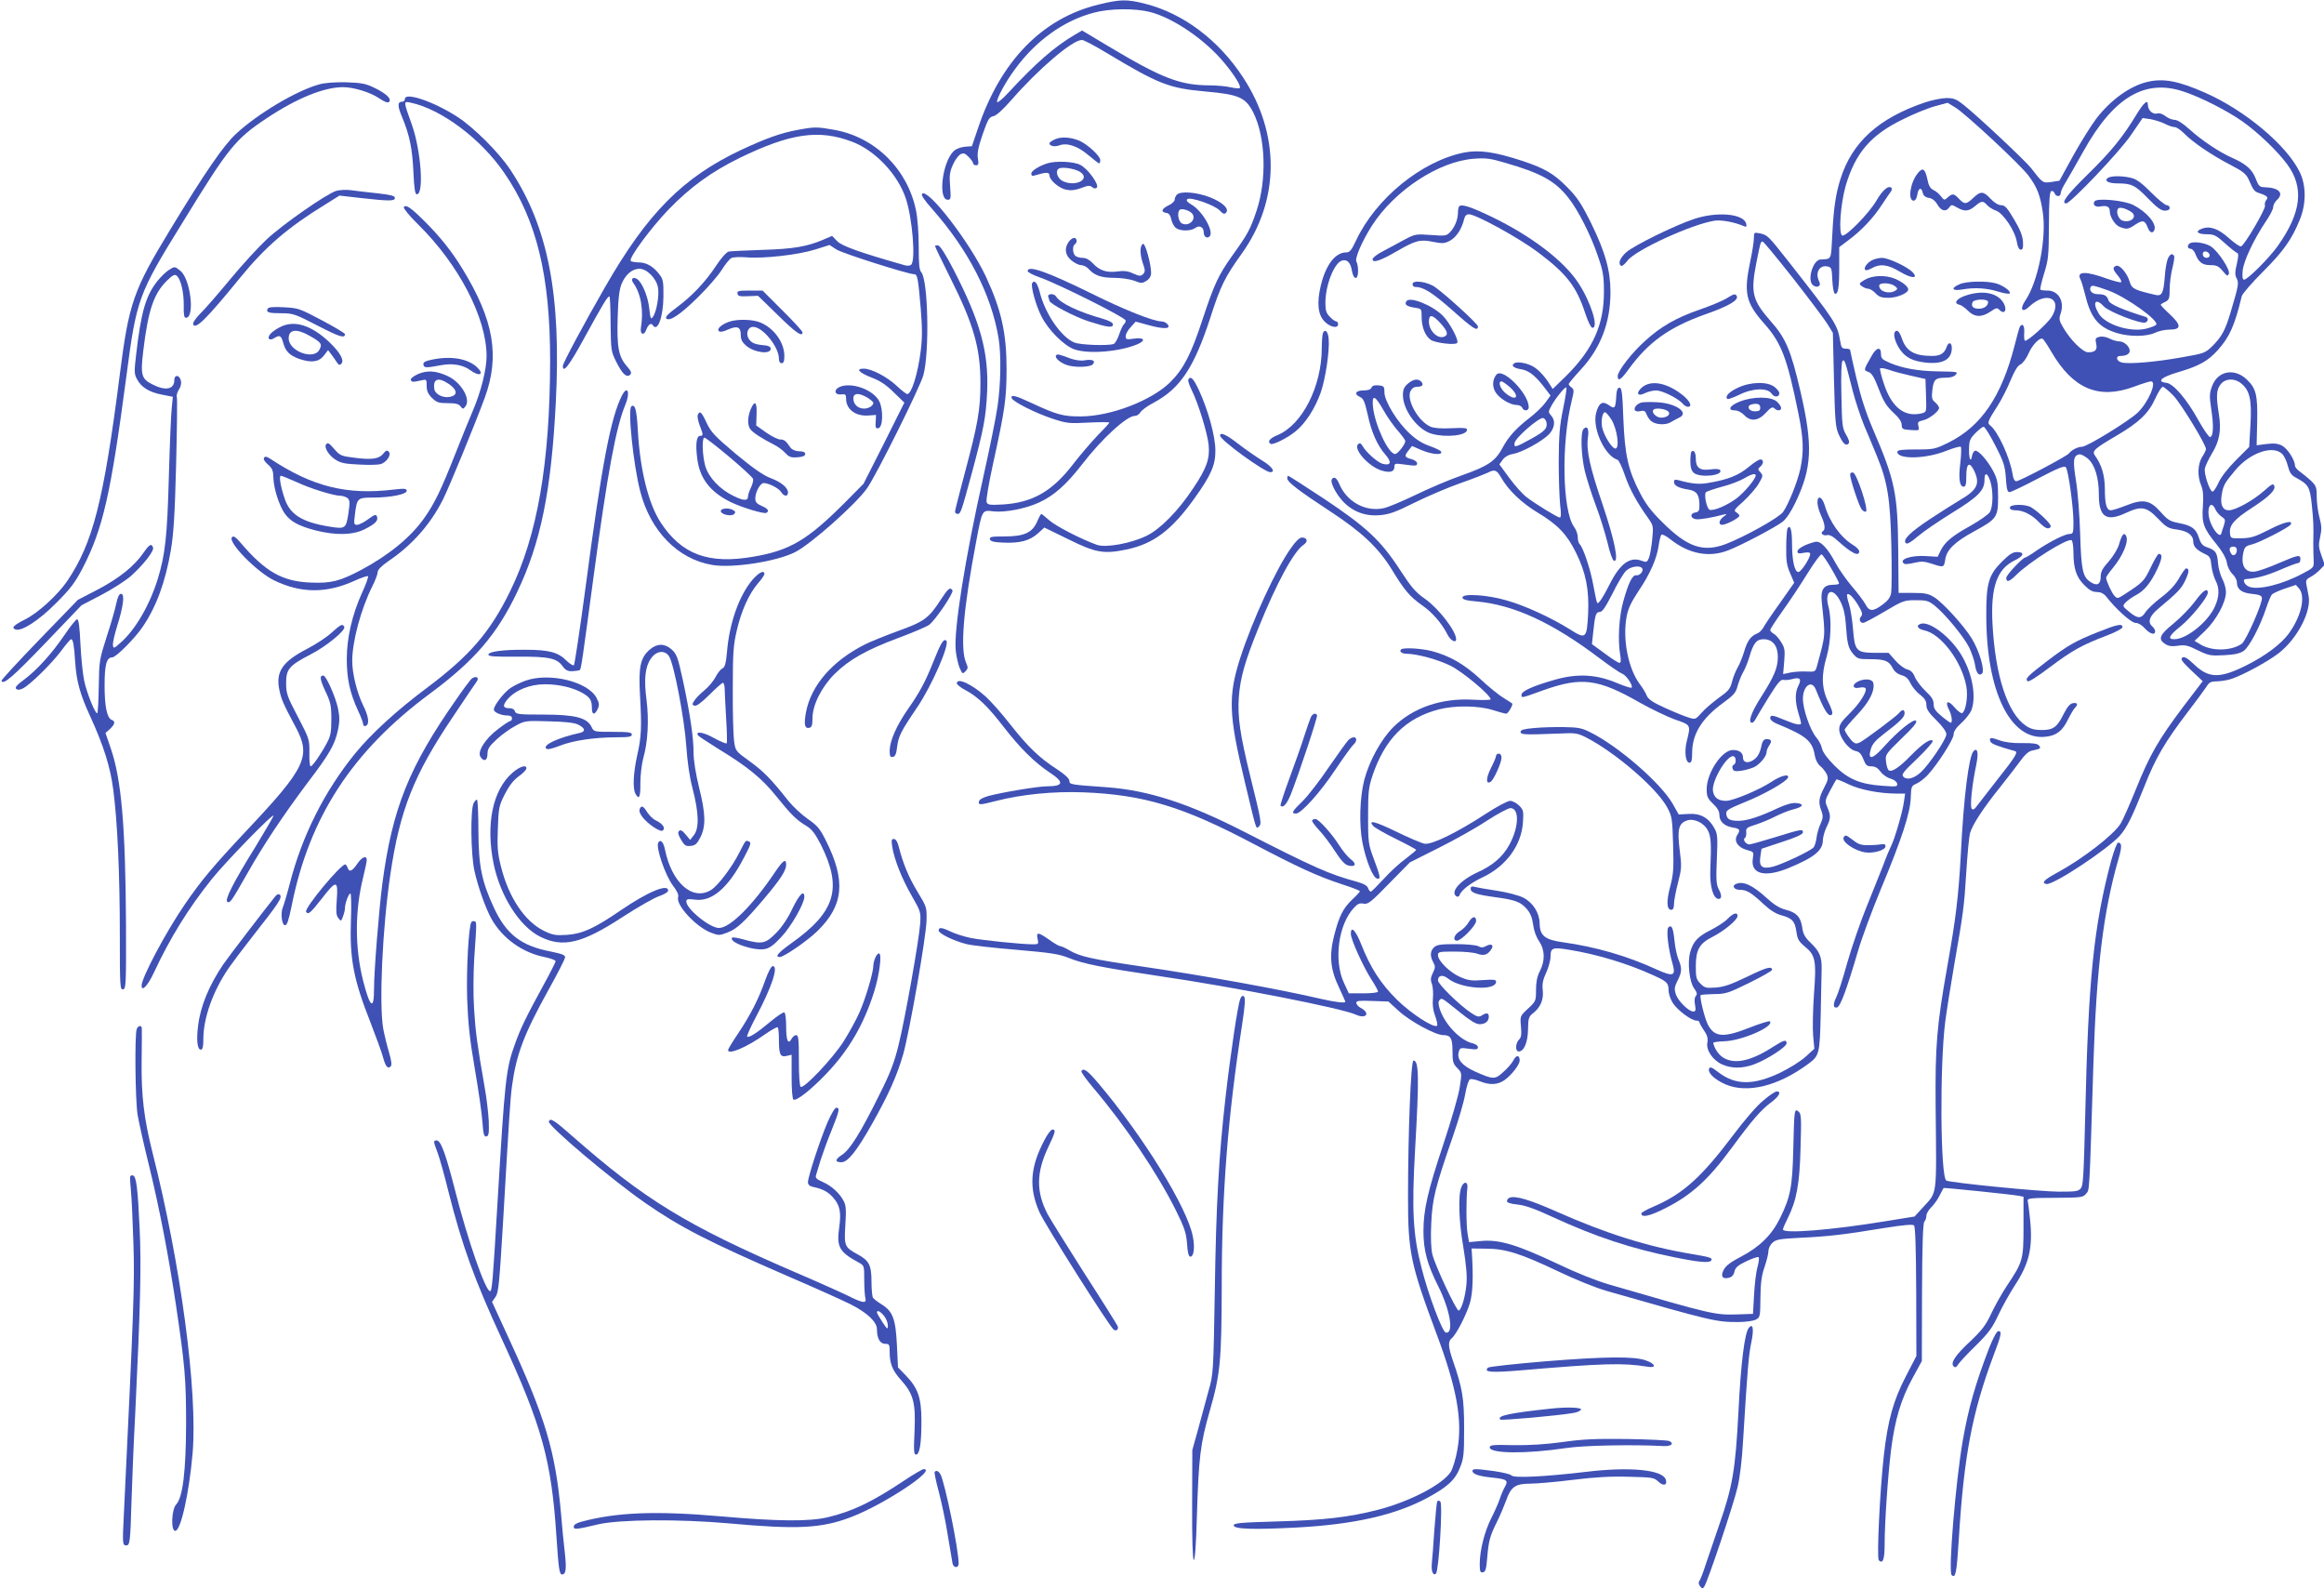 <?xml version="1.0" standalone="no"?>
<!DOCTYPE svg PUBLIC "-//W3C//DTD SVG 20010904//EN"
 "http://www.w3.org/TR/2001/REC-SVG-20010904/DTD/svg10.dtd">
<svg version="1.0" xmlns="http://www.w3.org/2000/svg"
 width="1280pt" height="875pt" viewBox="0 0 1280 875"
 preserveAspectRatio="xMidYMid meet">
<g transform="translate(0,875) scale(0.1,-0.1)"
fill="#3f51b5" stroke="none">
<path d="M6051 8725 c-311 -75 -541 -312 -665 -683 l-33 -97 -39 -3 c-22 -2
-49 -12 -61 -24 -63 -59 -88 -268 -33 -268 17 0 18 7 13 73 -5 60 -2 81 15
119 11 26 30 51 41 58 18 9 25 7 46 -14 14 -14 25 -30 25 -36 0 -5 7 -10 16
-10 13 0 15 7 10 38 -5 27 2 62 26 132 29 82 36 96 59 100 16 3 53 36 100 90
151 173 336 330 388 330 10 0 69 -31 132 -69 293 -176 348 -197 550 -215 183
-16 220 -33 262 -116 68 -136 75 -369 18 -540 -35 -104 -48 -128 -132 -245
-78 -109 -101 -159 -165 -352 -63 -192 -104 -273 -178 -347 -102 -101 -327
-188 -491 -189 -99 -1 -134 9 -274 74 -87 41 -115 48 -109 27 6 -20 134 -84
226 -114 76 -25 91 -27 197 -21 63 3 115 3 115 0 0 -3 -29 -35 -65 -71 -35
-37 -97 -109 -137 -161 -114 -148 -223 -209 -385 -219 -72 -4 -84 -2 -89 13
-4 10 12 104 35 209 67 305 74 358 75 521 0 199 -28 327 -114 512 -87 186
-319 488 -351 456 -7 -7 10 -33 58 -87 198 -225 324 -471 363 -709 15 -91 12
-255 -6 -376 -8 -58 -44 -234 -79 -391 -99 -442 -163 -842 -151 -952 3 -32 13
-74 21 -95 15 -34 17 -36 32 -20 15 15 16 21 3 50 -32 76 -14 294 56 662 34
180 32 177 96 169 64 -7 178 15 251 49 81 37 150 98 236 209 111 144 247 268
292 268 11 0 24 9 31 21 7 11 40 35 73 52 145 78 221 191 311 467 56 175 81
225 173 353 210 293 213 657 8 970 -135 207 -331 354 -542 407 -100 25 -136
24 -254 -5z m283 -41 c129 -33 304 -153 409 -280 58 -70 95 -130 85 -139 -3
-3 -25 -1 -49 4 -24 6 -78 11 -119 11 -161 1 -260 39 -553 214 l-147 88 -43
-25 c-108 -64 -210 -152 -362 -316 -32 -35 -61 -59 -63 -53 -5 16 46 111 99
182 115 157 269 267 433 310 89 24 227 25 310 4z"/>
<path d="M11827 8299 c-95 -22 -203 -100 -281 -202 -30 -40 -88 -133 -129
-207 l-74 -135 -44 -7 c-48 -7 -49 -6 -112 76 -30 39 -292 285 -370 347 -41
33 -56 39 -96 39 -26 0 -80 -11 -119 -24 -256 -87 -401 -219 -465 -421 -26
-81 -38 -162 -45 -305 -8 -147 -2 -135 -65 -139 -42 -2 -75 -114 -42 -141 23
-19 48 -5 35 19 -24 47 -1 92 44 84 24 -5 25 -9 28 -76 2 -41 8 -72 14 -74 18
-6 24 33 24 149 l0 107 53 40 c70 52 137 123 183 195 22 32 43 65 49 72 5 7 6
16 3 19 -16 17 -49 -11 -84 -71 -40 -69 -167 -198 -187 -191 -22 7 -10 173 18
272 54 184 139 283 320 370 60 30 140 62 176 71 l66 18 41 -25 c56 -33 363
-319 405 -377 47 -63 64 -107 78 -200 22 -142 -26 -385 -96 -487 -33 -49 -18
-71 22 -33 94 88 186 45 123 -57 -24 -38 -138 -140 -148 -131 -3 4 -5 25 -3
46 2 37 -10 53 -24 31 -3 -5 -16 -51 -29 -103 -72 -281 -184 -446 -364 -535
-73 -36 -80 -38 -179 -38 -77 0 -103 -3 -103 -13 0 -43 157 -40 271 6 41 16
76 26 79 21 3 -5 2 -44 -3 -88 -11 -87 -4 -131 18 -131 12 0 15 14 15 60 0 70
18 81 44 26 33 -71 16 -105 -83 -162 -25 -15 -97 -60 -159 -101 -113 -75 -154
-115 -135 -134 7 -7 28 5 64 36 30 26 115 84 189 130 144 88 180 124 180 181
0 45 15 43 31 -3 18 -54 17 -144 -2 -174 -9 -13 -55 -45 -102 -72 -105 -58
-142 -89 -167 -136 l-18 -37 -66 4 c-84 5 -153 -20 -117 -43 6 -3 30 0 55 6
38 9 55 8 95 -5 67 -22 68 -22 75 24 8 53 54 97 159 154 125 68 132 78 132
189 0 80 -4 99 -27 143 -32 60 -83 117 -100 112 -7 -3 -14 -14 -16 -26 -7 -43
-18 -21 -17 33 0 48 5 59 35 90 19 19 39 35 45 35 7 0 36 -47 65 -104 47 -91
53 -112 58 -180 4 -59 8 -76 20 -76 8 0 79 34 157 75 111 58 145 72 153 62 14
-16 42 -220 42 -302 0 -59 -2 -65 -20 -65 -26 0 -108 -41 -182 -91 -31 -22
-59 -39 -63 -39 -14 0 -105 -96 -105 -112 0 -27 17 -22 55 16 72 72 283 205
305 191 5 -3 10 -34 10 -68 0 -87 16 -136 60 -179 27 -28 46 -38 69 -38 20 0
37 -8 49 -22 54 -70 140 -148 164 -148 15 0 35 -12 51 -30 28 -31 57 -40 57
-16 0 7 -7 19 -15 26 -28 23 -17 57 31 97 110 92 128 111 150 157 22 47 23 66
4 66 -4 0 -22 -25 -39 -55 -21 -37 -52 -70 -98 -105 -37 -28 -76 -65 -86 -81
-24 -37 -43 -37 -90 2 -37 30 -38 32 -20 51 10 11 34 28 54 39 48 24 85 69
121 146 27 58 30 83 8 83 -5 0 -25 -34 -45 -76 -36 -75 -42 -81 -147 -149 -34
-22 -37 -22 -52 -6 -16 17 -46 83 -46 100 0 5 16 28 36 52 58 70 91 151 73
180 -11 19 -23 4 -38 -49 -7 -24 -31 -64 -56 -93 -35 -39 -45 -57 -45 -85 0
-42 -20 -53 -56 -29 -43 28 -51 66 -57 265 -3 102 -13 233 -23 293 -18 112
-15 138 18 145 9 2 29 -9 47 -23 39 -34 61 -105 61 -200 0 -122 41 -150 148
-100 86 40 114 35 176 -29 47 -49 58 -56 106 -62 59 -8 90 -31 90 -67 0 -27
20 -47 65 -68 26 -12 31 -21 35 -64 3 -28 14 -64 23 -82 22 -42 21 -88 -4
-143 -38 -85 -156 -180 -224 -180 -38 0 -29 20 35 71 58 47 150 160 150 185 0
30 -27 12 -70 -47 -25 -34 -77 -88 -117 -121 -79 -64 -89 -87 -48 -114 19 -12
36 -15 70 -10 38 6 55 3 110 -25 60 -29 70 -31 145 -27 59 3 88 10 108 24 31
22 91 137 123 234 12 36 26 70 33 77 6 6 38 21 71 32 l60 20 18 -20 c37 -45
11 -155 -58 -249 -42 -57 -127 -121 -231 -173 -147 -74 -208 -73 -288 3 -39
37 -55 46 -66 39 -12 -8 -3 -21 48 -70 l64 -60 -109 -143 c-135 -180 -182
-261 -259 -452 -34 -84 -71 -168 -84 -189 -38 -62 -209 -194 -347 -269 -74
-40 -92 -58 -62 -64 38 -7 339 192 406 268 38 44 66 100 133 268 62 158 114
246 235 405 50 65 98 131 108 146 14 24 25 29 58 29 22 1 57 6 77 13 64 20
205 97 265 144 101 80 179 230 162 314 -4 20 -9 48 -12 63 -4 22 0 29 23 41
16 8 40 27 53 41 l25 26 -18 51 c-16 44 -17 59 -7 103 9 41 8 62 -4 106 -8 30
-15 81 -15 114 0 53 -3 61 -33 90 -19 17 -46 39 -60 49 -15 10 -27 25 -27 33
0 31 -41 94 -71 110 -24 12 -45 14 -86 9 l-54 -7 3 129 c3 147 -6 184 -56 232
-68 66 -160 50 -192 -34 -15 -41 -16 -55 -5 -128 14 -91 12 -148 -6 -154 -6
-2 -35 40 -65 93 -63 115 -137 201 -176 206 -56 6 -29 31 63 58 118 35 165 61
221 123 64 72 92 134 131 296 3 13 56 74 117 135 113 113 159 178 203 287 36
88 35 189 -1 262 -72 148 -302 340 -520 436 -150 66 -230 81 -319 60z m202
-54 c96 -32 240 -106 321 -163 85 -60 192 -162 246 -235 96 -129 80 -267 -51
-452 -47 -66 -166 -185 -185 -185 -9 0 -11 15 -8 49 5 54 62 174 128 272 22
32 40 67 40 78 0 11 9 29 21 40 40 37 11 68 -68 70 -28 1 -33 6 -49 47 -19 51
-55 82 -130 115 -71 31 -170 98 -235 157 -37 33 -66 52 -82 52 -13 0 -36 9
-51 21 -16 12 -33 18 -45 14 -23 -7 -51 18 -51 47 0 33 -21 15 -63 -53 -75
-124 -141 -205 -269 -330 -114 -112 -149 -159 -118 -159 24 0 299 289 358 378
l63 92 42 -6 c23 -4 59 -15 79 -25 21 -11 45 -19 56 -19 10 0 33 -16 52 -35
46 -48 157 -123 257 -174 67 -35 84 -49 98 -79 27 -62 31 -67 63 -77 41 -14
47 -22 33 -38 -6 -8 -9 -21 -6 -29 6 -16 -113 -219 -132 -225 -6 -2 -36 18
-66 45 -59 53 -106 70 -151 52 -38 -14 -23 -30 29 -30 39 0 51 -6 99 -49 29
-27 59 -50 66 -53 10 -3 10 -15 0 -61 -11 -45 -11 -62 -1 -80 13 -25 10 -41
-32 -182 -30 -102 -49 -137 -100 -189 -41 -40 -45 -42 -172 -64 -146 -26 -289
-38 -329 -28 -30 7 -36 36 -7 36 31 0 51 11 51 28 0 24 -31 52 -57 52 -13 0
-38 7 -55 16 -18 9 -40 13 -55 9 -21 -5 -24 -10 -18 -37 8 -34 -4 -48 -44 -48
-29 0 -96 66 -136 134 -24 41 -26 49 -15 81 22 66 -13 125 -73 125 -19 0 -36
2 -39 5 -3 3 6 42 20 88 24 75 26 99 27 266 0 136 4 186 13 189 6 2 15 -3 18
-12 8 -21 34 -21 34 1 0 9 13 37 29 62 15 25 59 102 97 170 166 297 339 399
553 326z m-729 -1435 c118 -201 258 -261 452 -190 45 17 88 30 95 30 35 0 -14
-116 -74 -173 -47 -45 -278 -187 -305 -187 -23 0 -59 -18 -73 -37 -13 -16
-271 -153 -290 -153 -9 0 -17 15 -20 38 -15 93 -80 234 -123 269 -18 14 -15
22 43 113 19 30 50 90 68 134 22 53 39 82 55 89 13 6 32 32 44 59 21 49 63 92
79 82 5 -3 27 -36 49 -74z m1042 -170 c49 -38 61 -90 53 -228 l-7 -123 -73
-73 c-44 -44 -82 -93 -96 -124 -13 -29 -28 -51 -34 -49 -16 6 -47 100 -41 127
2 14 20 51 39 83 42 69 52 128 38 217 -16 97 -14 134 10 164 25 32 75 35 111
6z m-372 -68 c42 -43 180 -270 180 -295 0 -5 -9 -25 -21 -43 -25 -41 -27 -105
-6 -156 11 -26 14 -58 10 -115 -7 -94 3 -122 75 -210 33 -41 52 -75 57 -101 3
-23 17 -50 31 -63 13 -12 24 -32 24 -44 0 -39 24 -59 81 -65 40 -4 55 -9 57
-22 5 -27 -87 -236 -111 -253 -57 -40 -164 -42 -227 -4 l-33 20 57 54 c63 61
116 158 116 215 0 19 -9 52 -20 72 -11 21 -22 61 -24 89 -4 56 -13 69 -59 85
-25 8 -35 19 -46 53 -16 50 -39 67 -112 81 -47 9 -60 17 -99 61 -58 66 -97 73
-191 35 -36 -14 -73 -26 -83 -26 -24 0 -33 34 -33 121 -1 74 -18 130 -55 181
-17 24 -2 38 116 107 127 74 180 125 217 207 16 35 34 64 41 64 6 0 33 -22 58
-48z m600 -322 c11 -11 25 -41 31 -66 9 -35 19 -51 42 -63 72 -39 79 -50 90
-152 9 -91 10 -109 8 -214 0 -27 1 -68 2 -90 2 -39 1 -41 -58 -72 -113 -61
-246 -94 -297 -74 -25 9 -40 40 -20 42 59 4 113 18 188 50 50 22 97 39 103 39
6 0 11 9 11 20 0 27 -9 26 -119 -21 -52 -23 -110 -43 -128 -46 -60 -10 -86 37
-64 117 5 18 16 26 44 32 37 8 202 92 213 109 16 27 -35 15 -117 -27 -79 -40
-101 -47 -153 -48 -61 -1 -61 -1 -64 30 -4 42 25 76 122 138 95 62 131 98 122
121 -5 14 -15 9 -55 -27 -58 -52 -158 -108 -195 -108 -34 0 -48 29 -40 82 9
55 14 65 74 137 81 98 209 142 260 91z m-368 -305 c6 -14 21 -31 34 -40 20
-13 22 -18 13 -47 -6 -18 -13 -39 -15 -47 -7 -22 -41 14 -60 65 -25 67 0 130
28 69z m118 -224 c0 -25 -20 -38 -31 -20 -15 23 -10 39 11 39 13 0 20 -7 20
-19z"/>
<path d="M11611 7771 c-25 -16 0 -31 54 -31 75 0 96 -10 168 -85 47 -48 70
-65 90 -65 17 0 27 5 27 15 0 8 -7 15 -16 15 -9 0 -47 31 -85 69 -47 48 -79
73 -106 80 -46 13 -113 14 -132 2z"/>
<path d="M11536 7641 c-12 -19 5 -33 32 -28 35 7 52 -1 52 -25 0 -32 29 -78
56 -88 37 -14 47 -13 86 14 40 26 52 23 67 -17 11 -29 28 -35 37 -13 13 34
-42 99 -116 137 -51 26 -202 40 -214 20z m201 -57 c39 -25 1 -64 -47 -49 -21
7 -37 46 -25 65 7 12 38 5 72 -16z"/>
<path d="M12068 7413 c-22 -6 -24 -33 -3 -33 9 0 20 -12 26 -27 18 -47 39 -63
83 -63 34 0 45 -5 68 -32 24 -29 27 -31 34 -15 8 21 -56 119 -96 148 -27 19
-84 30 -112 22z m102 -69 c0 -16 -26 -19 -35 -4 -3 6 -4 14 0 20 8 13 35 1 35
-16z"/>
<path d="M11939 7323 c-6 -16 -14 -59 -16 -98 -7 -90 -16 -107 -51 -99 -116
27 -131 34 -142 72 -13 46 -55 96 -75 88 -21 -8 -19 -20 10 -54 14 -17 22 -33
17 -36 -4 -3 -37 6 -73 18 -120 44 -173 43 -151 -1 6 -10 17 -49 27 -88 31
-128 74 -179 178 -210 68 -20 159 -19 205 2 20 10 57 18 82 18 66 0 65 25 -1
86 -29 27 -51 50 -48 52 2 3 14 10 27 16 19 10 22 20 22 69 0 32 7 84 15 116
8 32 13 62 9 67 -10 17 -24 9 -35 -18z m-323 -174 c97 -37 275 -163 260 -187
-3 -5 -28 -15 -56 -22 -87 -21 -223 22 -260 82 -38 63 -19 91 28 40 29 -30
203 -97 228 -88 17 7 18 25 2 31 -127 39 -198 70 -204 89 -9 28 -22 36 -60 36
-31 0 -51 21 -38 41 6 10 19 7 100 -22z"/>
<path d="M1757 8285 c-126 -35 -339 -162 -457 -272 -68 -63 -170 -210 -364
-530 -201 -331 -226 -401 -276 -794 -89 -698 -148 -929 -290 -1139 -52 -76
-159 -174 -230 -210 -65 -33 -79 -47 -55 -56 33 -13 129 49 225 146 80 80 103
111 147 195 110 215 153 403 238 1045 57 435 65 458 312 857 252 411 289 457
462 572 165 110 316 171 420 171 59 0 150 -28 199 -61 31 -21 48 -27 55 -20
16 16 -17 47 -82 78 -47 23 -71 27 -156 30 -63 1 -118 -3 -148 -12z"/>
<path d="M2230 8205 c0 -8 -6 -15 -14 -15 -27 0 -28 -21 -2 -83 42 -101 57
-175 63 -304 4 -92 9 -123 19 -123 40 0 23 237 -26 379 -49 137 -49 134 -9
126 170 -36 389 -200 517 -388 178 -259 252 -565 252 -1032 -1 -564 -70 -964
-220 -1270 -110 -226 -223 -356 -459 -533 -164 -122 -306 -252 -395 -361 -169
-208 -293 -454 -361 -721 -15 -58 -32 -114 -37 -126 -14 -31 -6 -99 12 -99 11
0 20 28 36 105 97 490 335 855 764 1172 243 180 368 325 479 559 129 270 187
553 212 1039 31 596 -42 971 -250 1285 -62 94 -200 232 -291 291 -129 84 -290
139 -290 99z"/>
<path d="M4395 8035 c-94 -17 -177 -47 -314 -111 -320 -151 -515 -348 -748
-754 -118 -205 -233 -420 -233 -435 0 -44 35 2 115 148 103 188 134 241 142
234 3 -3 6 -72 6 -154 2 -143 3 -150 32 -207 33 -66 57 -88 76 -69 9 9 5 20
-18 46 -46 52 -56 105 -51 269 3 107 9 154 22 186 22 51 58 82 98 82 41 0 93
-53 102 -103 8 -43 -8 -135 -28 -162 -11 -16 -14 -10 -20 46 -7 67 -40 146
-68 163 -23 14 -35 -1 -20 -22 42 -58 58 -151 42 -246 -6 -37 16 -47 29 -13
11 30 27 41 36 27 26 -42 58 42 59 157 1 78 -2 96 -20 119 -33 45 -71 68 -114
69 -21 0 -42 4 -46 8 -14 13 110 181 208 283 120 124 236 208 393 285 279 135
434 158 617 89 127 -47 253 -180 297 -313 36 -107 55 -339 30 -364 -7 -7 -21
-8 -38 -3 -246 70 -344 105 -370 132 l-28 29 -49 -21 c-89 -38 -165 -51 -334
-56 -91 -3 -174 -7 -186 -9 -12 -3 -41 -34 -69 -77 -61 -92 -132 -167 -218
-231 -47 -35 -65 -53 -57 -61 18 -18 79 23 176 119 51 50 108 116 128 147 20
32 44 62 54 67 9 5 47 7 83 4 96 -8 287 14 379 43 l79 25 38 -25 c33 -21 394
-136 428 -136 18 0 22 -23 36 -187 9 -110 9 -164 0 -236 -16 -127 -51 -237
-74 -237 -5 0 -32 20 -59 46 -54 50 -138 94 -181 94 -46 0 -26 -22 43 -49 46
-17 81 -40 122 -81 l59 -57 -112 -224 -113 -223 -105 -106 c-203 -203 -300
-261 -499 -295 -249 -44 -398 11 -514 189 -67 104 -113 289 -125 506 -6 112
-15 146 -35 133 -22 -13 10 -320 48 -468 56 -219 207 -374 397 -406 111 -19
356 19 457 71 85 43 329 259 394 349 50 69 293 557 312 626 34 127 26 524 -12
566 -11 12 -14 46 -14 142 0 73 -6 156 -15 199 -47 227 -225 403 -450 443 -95
17 -109 17 -200 0z"/>
<path d="M5813 7984 c-18 -8 -33 -18 -33 -23 0 -15 29 -21 53 -12 43 17 103
-3 161 -53 30 -25 57 -46 60 -46 3 0 6 9 6 19 0 22 -71 87 -115 106 -48 20
-98 23 -132 9z"/>
<path d="M8064 7910 c-234 -47 -486 -252 -595 -484 -26 -55 -35 -66 -55 -66
-60 0 -113 -70 -140 -185 -22 -95 -15 -158 21 -195 31 -32 75 -41 75 -15 0 8
-5 15 -10 15 -6 0 -22 11 -35 25 -20 20 -25 34 -25 78 0 96 48 219 91 232 28
9 48 -11 55 -56 9 -52 34 -53 34 -1 0 20 -4 43 -9 51 -11 17 31 113 85 198
125 195 370 356 564 369 62 5 91 1 165 -21 202 -58 280 -101 353 -194 53 -66
125 -208 163 -322 28 -80 33 -108 33 -194 1 -181 -60 -318 -207 -464 l-75 -73
-18 28 c-26 43 -66 84 -94 98 -35 18 -84 26 -99 16 -21 -13 -5 -27 40 -34 42
-7 81 -39 136 -114 l23 -30 -29 -40 c-16 -22 -56 -60 -89 -85 -69 -53 -114
-103 -142 -155 -43 -82 -80 -107 -235 -162 -66 -23 -178 -71 -250 -106 -71
-34 -149 -67 -172 -72 -101 -23 -206 34 -248 136 -14 32 -29 40 -40 22 -9 -15
20 -75 59 -118 53 -58 124 -86 204 -79 52 4 87 16 195 70 73 36 186 84 252
107 66 23 132 49 147 56 40 21 51 17 75 -24 39 -70 113 -141 201 -194 112 -67
162 -120 212 -221 55 -111 73 -205 67 -336 -7 -138 -12 -143 -100 -87 -100 63
-249 132 -350 160 -105 31 -242 39 -242 16 0 -11 19 -17 78 -22 206 -19 417
-116 680 -315 54 -41 109 -78 122 -83 23 -9 62 -67 51 -77 -3 -3 -40 9 -83 27
-112 47 -217 52 -339 17 -123 -35 -184 -63 -184 -83 0 -19 -2 -19 120 25 212
75 301 64 535 -70 61 -34 146 -75 190 -91 89 -31 88 -28 65 -121 -14 -57 -6
-117 15 -117 11 0 15 14 15 58 1 101 54 187 170 271 59 43 71 57 80 93 7 24
20 58 30 75 11 18 26 56 35 85 22 77 40 98 78 98 51 0 79 -36 79 -99 -1 -60
-20 -106 -96 -225 -52 -82 -70 -136 -46 -136 5 0 15 10 21 23 6 12 39 66 72
120 48 77 65 97 79 93 11 -2 33 0 51 5 41 11 51 0 32 -37 -19 -37 -19 -87 0
-150 8 -27 15 -52 15 -56 0 -14 -30 -8 -90 17 -69 29 -80 30 -80 9 0 -8 17
-22 38 -30 161 -66 195 -94 208 -177 4 -22 16 -45 30 -56 13 -10 28 -30 35
-44 10 -22 8 -33 -15 -76 -29 -56 -32 -79 -14 -127 10 -27 9 -39 -5 -71 -10
-21 -20 -56 -22 -77 -3 -22 -10 -45 -16 -52 -15 -19 -168 -91 -222 -106 -62
-16 -81 -1 -71 58 l6 40 114 38 c75 24 114 42 114 52 0 20 -7 19 -152 -26 -72
-22 -136 -40 -143 -40 -19 0 -38 27 -25 35 6 4 9 18 8 32 -3 22 3 27 52 42 30
10 80 30 110 46 30 15 75 33 100 39 53 13 59 30 12 34 -22 2 -56 -8 -100 -28
-99 -47 -170 -70 -216 -70 -49 0 -65 9 -68 38 -3 19 10 27 102 65 106 42 230
113 238 135 7 23 -39 11 -91 -23 -64 -43 -212 -105 -250 -105 -42 0 -65 16
-72 51 -12 55 83 214 116 193 13 -8 11 -42 -3 -46 -6 -2 -9 -12 -5 -21 5 -14
14 -16 49 -11 24 4 55 13 70 20 32 16 68 60 68 83 0 9 7 26 15 37 16 24 11 34
-16 34 -12 0 -21 -10 -25 -27 -10 -49 -22 -72 -48 -89 -30 -19 -56 -13 -56 14
0 27 -20 42 -56 42 -60 0 -144 -126 -144 -216 0 -40 5 -51 35 -80 24 -23 35
-41 35 -62 0 -36 27 -61 74 -69 39 -6 43 -13 24 -42 -20 -32 4 -68 52 -81 40
-11 40 -11 34 -49 -13 -84 66 -105 197 -51 143 59 189 97 189 155 1 16 9 48
20 70 24 49 24 63 5 109 -15 35 -14 38 15 93 17 31 32 59 35 61 2 2 32 -10 67
-27 63 -30 170 -51 265 -51 l46 0 -7 -47 c-7 -54 -51 -205 -71 -243 -7 -14
-27 -61 -43 -105 -17 -44 -58 -145 -90 -225 -33 -80 -81 -219 -107 -309 -25
-91 -53 -177 -61 -192 -19 -38 -18 -61 3 -57 19 3 54 99 117 313 19 66 75 217
124 336 117 280 164 425 166 508 2 60 4 64 32 76 16 7 43 28 60 46 54 57 144
198 144 224 0 17 14 38 42 63 22 20 47 51 55 69 31 76 5 214 -61 317 -62 96
-170 176 -217 161 -28 -9 -18 -28 19 -36 92 -19 206 -169 232 -308 10 -55 -2
-135 -23 -148 -5 -3 -24 11 -42 32 -36 43 -55 34 -30 -14 15 -30 20 -71 9 -71
-3 0 -26 16 -50 36 -35 29 -44 43 -44 67 0 23 -11 40 -44 71 -24 23 -51 58
-59 77 -10 26 -23 38 -43 43 -16 4 -45 26 -65 49 l-37 42 -77 0 c-101 1 -110
11 -119 132 -4 48 -14 110 -22 136 -9 27 -13 51 -10 54 9 9 35 -17 63 -64 20
-34 23 -46 13 -58 -13 -15 -6 -35 12 -35 7 0 59 28 117 62 101 60 109 63 172
63 60 0 71 -3 106 -31 56 -45 160 -171 189 -230 13 -28 27 -68 31 -90 7 -49
21 -68 39 -54 18 16 -13 123 -56 194 -42 69 -159 198 -208 228 -31 19 -51 23
-116 23 l-79 0 -2 230 c-3 317 -17 388 -139 671 -39 91 -67 178 -91 280 -19
82 -35 152 -35 157 0 4 -11 7 -24 7 -21 0 -25 6 -31 43 -15 91 -28 110 -282
434 -117 148 -117 148 -160 158 -32 6 -33 6 -33 -27 0 -18 -9 -75 -20 -127
-37 -175 -25 -228 77 -343 95 -107 126 -189 188 -494 28 -138 31 -210 11 -305
-16 -73 -65 -195 -95 -238 -23 -32 -212 -137 -316 -177 -125 -47 -212 -17
-350 121 -60 59 -92 101 -123 162 -65 125 -83 209 -91 408 -5 142 -9 170 -21
170 -11 0 -16 -13 -18 -45 -4 -70 -8 -74 -41 -51 -35 25 -55 13 -70 -43 -22
-84 47 -236 118 -258 7 -2 25 -40 40 -84 26 -76 66 -150 130 -239 27 -39 28
-43 21 -115 -4 -41 -12 -87 -18 -102 -10 -24 -13 -26 -40 -16 -63 24 -117 -14
-172 -121 -42 -83 -66 -119 -73 -111 -3 3 -12 46 -21 95 -15 86 -55 208 -76
229 -6 6 -10 23 -10 38 0 16 -9 41 -20 56 -65 88 -72 462 -13 697 13 53 13 60
-1 71 -9 6 -16 15 -16 19 0 4 29 39 65 78 110 118 165 260 165 428 0 119 -28
219 -105 377 -55 111 -77 144 -133 201 -73 74 -124 104 -247 145 -154 50 -237
62 -321 46z m1810 -690 c86 -110 171 -223 189 -251 l32 -52 6 -256 c6 -228 8
-262 26 -303 23 -50 39 -66 54 -51 7 7 2 24 -13 49 -21 36 -23 53 -26 218 -3
112 0 182 6 188 11 11 13 7 57 -167 14 -54 42 -138 61 -185 20 -47 52 -123 71
-170 59 -143 74 -235 80 -492 3 -125 2 -243 -1 -263 -5 -26 -18 -43 -48 -65
-53 -39 -73 -38 -94 3 -9 17 -43 62 -75 99 -31 37 -72 95 -90 129 -45 84 -83
123 -112 115 -51 -12 -97 -37 -97 -52 0 -12 7 -14 35 -8 25 4 35 3 35 -7 0
-22 -50 -99 -65 -99 -21 0 -35 64 -35 157 0 76 -10 108 -25 83 -3 -6 -7 -52
-7 -103 -1 -75 3 -102 22 -144 l22 -52 -78 -111 c-44 -61 -85 -122 -92 -136
-8 -14 -23 -29 -35 -33 -34 -13 -54 -41 -71 -100 -9 -30 -25 -69 -36 -88 -11
-19 -25 -54 -31 -79 -10 -38 -20 -50 -74 -88 -34 -25 -76 -61 -94 -82 -33 -37
-33 -37 -74 -24 -23 7 -81 31 -129 53 -65 29 -90 47 -98 66 -5 14 -23 44 -40
66 -63 86 -94 247 -71 369 8 45 25 80 66 142 64 95 101 179 111 253 4 28 11
54 15 57 5 3 27 -8 48 -25 103 -82 215 -103 321 -61 72 28 256 125 297 156 21
16 47 55 72 107 91 191 97 311 28 609 -53 229 -81 296 -166 391 -100 115 -110
155 -77 322 22 111 23 115 34 115 5 0 79 -90 166 -200z m-1265 -722 c-19 -92
-23 -145 -24 -288 0 -96 4 -205 8 -242 6 -45 5 -68 -2 -68 -12 0 -133 74 -184
113 -21 16 -63 63 -94 105 l-55 75 19 26 c13 17 34 28 59 32 50 9 161 71 197
109 31 35 35 75 10 102 -16 18 -16 21 1 52 23 43 77 109 83 102 3 -3 -5 -56
-18 -118z m266 -58 c32 -51 47 -160 22 -160 -19 0 -64 73 -73 118 -7 36 2 82
16 82 5 0 21 -18 35 -40z m-357 -18 c5 -31 -10 -47 -82 -87 -91 -50 -98 -52
-94 -24 4 28 134 141 157 137 9 -2 17 -14 19 -26z m1568 -802 c24 -41 43 -78
43 -82 1 -5 -14 -8 -32 -8 -53 0 -71 -27 -63 -97 20 -193 22 -171 -25 -345
-10 -37 -10 -38 -57 -36 -26 2 -66 -1 -89 -5 l-42 -9 6 70 c5 61 3 75 -17 106
-12 20 -30 41 -41 46 -10 6 -19 15 -19 21 0 5 31 53 69 106 38 53 99 145 136
205 37 60 72 107 78 105 5 -1 29 -36 53 -77z m-1041 0 c9 -15 -14 -41 -33 -38
-21 4 -44 -44 -72 -146 -23 -83 -30 -208 -17 -288 6 -35 5 -48 -4 -48 -6 0
-43 23 -81 52 l-70 51 7 66 c10 96 15 111 36 111 14 0 32 27 70 101 27 56 61
112 74 125 25 25 78 33 90 14z m1092 -183 c16 -32 26 -72 29 -120 8 -113 13
-134 40 -167 24 -28 30 -30 96 -30 80 0 102 -9 123 -50 10 -19 27 -32 48 -38
23 -6 37 -18 49 -44 10 -20 33 -49 53 -63 26 -21 35 -35 35 -57 0 -23 13 -43
55 -84 36 -36 55 -63 55 -78 0 -26 -94 -165 -140 -208 -38 -35 -77 -45 -96
-26 -13 13 -4 25 76 101 50 48 88 92 85 97 -10 16 -55 -14 -120 -80 -64 -66
-105 -93 -122 -82 -6 4 -13 25 -15 47 -5 39 -4 41 85 128 63 60 88 90 80 98
-13 13 -100 -57 -176 -142 -63 -71 -92 -77 -73 -14 8 28 27 49 71 83 87 66
115 93 115 114 0 23 -13 23 -31 1 -15 -18 -183 -144 -215 -161 -16 -8 -25 -8
-36 1 -18 14 -48 58 -48 69 0 5 31 42 70 83 68 73 96 130 88 173 -4 22 -42 27
-79 12 -40 -17 -39 -45 1 -37 16 4 32 2 35 -3 10 -17 -32 -84 -89 -140 -44
-43 -56 -61 -56 -86 0 -42 50 -110 88 -119 22 -4 33 -15 45 -46 13 -33 20 -39
44 -39 21 0 36 -9 51 -30 12 -16 37 -33 55 -38 19 -5 33 -16 36 -27 3 -17 -3
-18 -81 -12 -122 8 -190 37 -264 111 -39 39 -64 73 -69 94 -3 18 -18 46 -32
62 -33 40 -73 154 -73 212 0 72 49 107 71 51 48 -120 71 -155 89 -137 6 6 -2
32 -20 68 -37 73 -40 148 -9 251 23 80 28 207 10 273 -25 92 24 114 66 29z"/>
<path d="M10190 6136 c0 -24 48 -170 63 -190 8 -11 19 -16 24 -13 16 10 -51
211 -71 215 -9 2 -16 -3 -16 -12z"/>
<path d="M10010 5983 c0 -16 9 -48 20 -72 22 -48 25 -77 10 -86 -17 -10 1 -27
22 -22 14 4 33 -6 61 -32 75 -68 117 -88 117 -57 0 8 -15 24 -34 35 -69 43
-129 126 -156 219 -15 48 -40 57 -40 15z"/>
<path d="M5770 7851 c-48 -15 -90 -42 -90 -57 0 -12 6 -15 23 -9 56 17 77 18
77 0 0 -27 54 -73 94 -80 25 -5 51 -2 82 10 36 14 48 15 60 4 10 -8 18 -9 25
-2 15 15 -50 105 -91 125 -37 19 -133 23 -180 9z m178 -47 c61 -39 -21 -85
-93 -52 -30 13 -45 56 -24 69 18 12 87 1 117 -17z"/>
<path d="M10561 7794 c-41 -52 -54 -149 -21 -149 9 0 17 13 20 33 6 38 23 44
30 10 4 -16 15 -25 35 -28 18 -3 34 -16 45 -35 20 -36 47 -44 65 -18 13 17 15
17 43 1 41 -24 65 -23 100 7 36 30 44 31 67 5 9 -10 31 -24 49 -30 39 -14 104
-110 114 -171 5 -29 13 -44 22 -44 11 0 14 11 12 45 -2 31 -16 67 -49 122 -38
64 -50 78 -71 78 -15 0 -37 13 -58 35 -40 43 -55 44 -96 5 -38 -36 -48 -37
-78 -5 -28 30 -37 31 -62 8 -19 -17 -20 -16 -37 5 -9 13 -28 29 -41 35 -19 9
-28 25 -35 62 -13 58 -26 65 -54 29z"/>
<path d="M1852 7699 c-53 -16 -296 -185 -384 -268 -45 -42 -136 -141 -202
-221 -66 -80 -140 -165 -164 -188 -26 -26 -41 -50 -38 -58 12 -31 73 29 258
256 140 172 264 278 471 405 l77 48 113 -13 c161 -18 192 -18 192 0 0 12 -23
17 -100 26 -55 6 -120 13 -145 17 -25 3 -60 1 -78 -4z"/>
<path d="M6482 7678 c-7 -7 -12 -19 -12 -27 0 -9 -15 -23 -32 -31 -39 -18 -47
-37 -16 -42 16 -2 24 -12 29 -36 4 -18 15 -39 25 -47 25 -19 84 -18 108 0 23
17 46 4 46 -26 0 -22 18 -35 32 -21 26 26 -38 139 -99 175 -23 13 -31 23 -24
30 15 15 151 -32 179 -62 17 -18 25 -22 34 -13 21 21 -17 58 -89 86 -73 28
-160 35 -181 14z m85 -105 c24 -32 -20 -73 -58 -53 -19 11 -27 59 -12 74 11
11 56 -3 70 -21z"/>
<path d="M2224 7609 c-3 -6 31 -48 80 -96 224 -221 375 -513 376 -723 0 -74
-31 -197 -75 -300 -20 -47 -65 -157 -100 -246 -75 -190 -112 -268 -170 -349
-73 -103 -192 -201 -345 -283 -117 -62 -166 -75 -279 -70 -155 6 -249 59 -384
217 -28 33 -40 42 -49 33 -26 -26 135 -191 232 -238 148 -72 289 -72 443 -2
37 17 70 28 74 25 3 -4 -11 -44 -32 -89 -55 -121 -85 -250 -85 -367 0 -109 17
-185 60 -280 17 -35 30 -70 30 -78 0 -8 6 -13 13 -11 23 8 19 50 -13 114 -34
70 -60 174 -60 245 0 106 48 286 111 411 16 32 29 66 29 77 0 13 20 34 59 61
131 88 232 203 301 340 33 65 178 418 230 560 84 229 50 427 -122 708 -59 97
-123 177 -205 259 -81 81 -108 99 -119 82z"/>
<path d="M8037 7614 c-4 -4 -7 -20 -7 -35 0 -37 -17 -79 -43 -107 -20 -21 -26
-22 -106 -16 -83 6 -88 5 -146 -26 -33 -18 -86 -46 -117 -63 -32 -16 -58 -36
-58 -45 0 -22 43 -8 134 45 104 60 128 66 200 51 52 -10 63 -9 93 7 34 19 64
64 77 118 4 18 13 27 26 27 39 0 276 -130 382 -210 157 -118 211 -188 259
-335 16 -48 32 -80 40 -80 36 0 -10 144 -78 247 -80 122 -257 257 -473 362
-116 56 -169 74 -183 60z"/>
<path d="M9330 7544 c-108 -36 -329 -145 -373 -183 -35 -32 -47 -63 -28 -75 5
-3 21 10 35 29 45 59 355 201 481 220 36 5 108 -8 159 -30 14 -6 17 -4 14 11
-10 57 -160 71 -288 28z"/>
<path d="M5886 7418 c-25 -36 -20 -73 15 -102 17 -14 41 -26 53 -26 13 0 31
-9 42 -21 32 -36 70 -49 141 -49 38 0 86 -7 110 -16 39 -15 44 -15 68 0 17 11
25 26 25 44 0 46 -32 163 -44 159 -18 -6 -19 -55 -2 -105 14 -40 14 -48 2 -61
-13 -13 -20 -12 -55 3 -29 14 -51 16 -88 11 -59 -8 -98 6 -135 46 -18 19 -37
29 -55 29 -16 0 -34 5 -41 12 -15 15 -16 54 -2 63 15 9 12 35 -4 35 -8 0 -22
-10 -30 -22z"/>
<path d="M5150 7395 c0 -4 38 -83 84 -175 129 -257 166 -387 166 -581 0 -144
-15 -228 -85 -489 -30 -113 -55 -211 -55 -217 0 -7 6 -13 14 -13 17 0 20 9 80
230 65 242 76 301 83 445 9 217 -38 385 -185 670 -42 82 -74 131 -84 133 -10
2 -18 0 -18 -3z"/>
<path d="M10311 7317 c-28 -14 -48 -43 -38 -53 4 -5 21 0 36 9 45 26 89 21
155 -19 63 -38 104 -40 71 -4 -27 30 -134 80 -169 80 -17 0 -42 -6 -55 -13z"/>
<path d="M928 7262 c-15 -10 -41 -35 -59 -57 -66 -82 -92 -172 -119 -406 -11
-93 -11 -109 4 -136 23 -45 68 -73 137 -86 l61 -12 -6 -60 c-4 -33 -11 -204
-16 -380 -9 -330 -20 -428 -61 -563 -45 -145 -124 -281 -206 -352 -36 -32 -38
-33 -41 -13 -2 12 9 59 23 105 35 110 43 178 22 178 -11 0 -19 -17 -27 -55 -6
-30 -30 -113 -53 -183 -39 -122 -41 -132 -43 -270 -1 -79 -5 -146 -8 -149 -9
-10 -57 107 -72 177 -8 36 -17 127 -21 203 -4 94 -10 137 -18 137 -6 0 -38
-39 -70 -87 -71 -104 -151 -192 -223 -246 -38 -28 -51 -42 -43 -50 7 -7 18 -7
35 1 38 17 161 138 213 208 26 35 50 64 55 64 10 0 16 -30 22 -125 7 -106 27
-179 83 -300 74 -162 111 -279 127 -405 23 -175 36 -463 36 -799 0 -283 1
-302 18 -299 16 3 17 28 16 358 -3 541 -25 798 -84 969 l-29 85 25 22 c27 26
31 42 9 50 -26 10 -39 76 -39 189 0 115 11 155 42 155 21 0 127 107 169 170
75 111 124 246 154 420 15 89 22 196 29 472 5 196 7 364 4 372 -3 8 2 26 11
40 11 16 15 35 11 51 -8 32 -36 33 -36 2 0 -51 -48 -61 -120 -24 -61 30 -67
52 -51 184 27 226 58 317 132 389 30 29 41 35 52 26 23 -19 40 -92 39 -164 -1
-51 2 -68 12 -68 51 0 25 216 -31 259 -31 25 -31 25 -65 3z"/>
<path d="M5660 7257 c0 -6 30 -22 68 -35 100 -35 472 -221 472 -237 0 -8 -4
-16 -9 -20 -5 -3 -17 -27 -26 -54 -9 -27 -23 -52 -31 -55 -30 -11 -185 -6
-217 8 -72 29 -161 159 -190 276 -14 53 -29 71 -42 51 -9 -16 20 -123 51 -183
38 -76 126 -163 182 -182 78 -27 248 -13 346 28 50 21 38 40 -20 31 -40 -6
-44 -4 -44 14 0 11 12 34 28 50 l27 30 77 -21 c82 -22 120 -19 98 7 -7 8 -21
15 -32 15 -44 0 -204 63 -385 153 -244 120 -353 159 -353 124z"/>
<path d="M10270 7209 c-32 -20 -33 -22 -15 -35 10 -8 26 -14 35 -14 9 0 27
-11 40 -25 19 -20 33 -25 71 -25 48 0 109 26 109 46 0 16 -31 41 -73 59 -53
22 -125 19 -167 -6z m166 -34 c16 -13 17 -16 4 -25 -34 -22 -90 -6 -90 27 0
18 61 17 86 -2z"/>
<path d="M7780 7186 c0 -9 6 -16 13 -16 47 0 93 -29 207 -129 115 -103 140
-118 140 -88 0 13 -174 172 -236 216 -42 30 -124 41 -124 17z"/>
<path d="M10793 7185 c-51 -22 -42 -39 15 -29 67 12 135 8 198 -12 30 -9 58
-14 62 -10 11 11 -34 44 -76 56 -53 14 -161 12 -199 -5z"/>
<path d="M4062 7133 c2 -14 13 -16 58 -14 l55 2 108 -105 c98 -97 137 -124
137 -96 0 6 -49 60 -110 120 l-110 110 -71 0 c-61 0 -70 -2 -67 -17z"/>
<path d="M10825 7122 c-50 -17 -67 -43 -33 -50 10 -2 31 -17 47 -33 36 -36 75
-38 124 -5 32 22 36 23 51 8 24 -24 41 -3 25 32 -29 62 -115 82 -214 48z m125
-35 c0 -21 -22 -37 -51 -37 -31 0 -44 13 -35 35 7 19 86 21 86 2z"/>
<path d="M5774 7114 c3 -9 6 -18 6 -20 0 -16 139 -89 217 -114 104 -33 133
-37 133 -16 0 9 -22 21 -57 31 -130 36 -235 86 -256 122 -12 19 -51 17 -43 -3z"/>
<path d="M9506 7105 c-22 -13 -87 -40 -145 -60 -128 -44 -215 -94 -300 -172
-74 -66 -151 -166 -151 -194 0 -32 18 -21 61 39 109 149 222 230 421 301 129
45 187 79 173 102 -9 13 -15 11 -59 -16z"/>
<path d="M7746 7091 c-12 -18 1 -28 44 -35 40 -6 40 -6 40 -51 0 -57 20 -106
51 -127 27 -17 137 -30 145 -16 10 16 -43 114 -81 151 -59 58 -182 106 -199
78z m188 -121 c39 -43 45 -64 20 -74 -36 -14 -83 32 -84 82 0 44 19 41 64 -8z"/>
<path d="M1475 7051 c-12 -21 4 -26 75 -26 64 0 75 -4 199 -68 120 -62 151
-72 151 -47 0 5 -57 39 -127 76 -122 65 -131 68 -209 72 -56 3 -84 1 -89 -7z"/>
<path d="M4015 6978 c-42 -15 -68 -39 -56 -51 7 -7 24 -4 50 8 52 23 71 15 71
-29 0 -26 7 -40 30 -60 47 -39 135 -49 135 -16 0 9 -11 16 -30 18 -56 5 -75
12 -91 36 -18 29 -5 66 24 66 53 0 142 -110 142 -175 0 -16 6 -25 15 -25 11 0
15 11 15 40 0 74 -57 153 -132 184 -42 18 -128 20 -173 4z"/>
<path d="M1541 6948 c-46 -24 -71 -51 -58 -65 4 -4 17 -2 27 5 31 19 38 15 50
-26 12 -46 35 -69 87 -88 67 -23 108 -18 136 17 l24 31 19 -25 c10 -14 24 -33
30 -43 9 -14 15 -16 23 -8 19 18 -4 61 -63 118 -101 96 -196 126 -275 84z
m166 -48 c63 -36 69 -45 52 -76 -31 -59 -169 -8 -169 63 0 50 44 55 117 13z"/>
<path d="M7286 6915 c-3 -9 -6 -46 -6 -81 0 -212 -108 -424 -244 -480 -43 -18
-57 -36 -38 -48 13 -8 93 32 138 69 55 45 105 123 137 210 27 75 51 234 45
299 -3 41 -21 58 -32 31z"/>
<path d="M10436 6921 c-10 -16 5 -63 31 -99 32 -43 70 -61 142 -69 93 -9 141
18 141 81 0 30 -17 35 -27 9 -13 -39 -35 -53 -82 -53 -97 0 -142 26 -166 96
-13 39 -28 53 -39 35z"/>
<path d="M10310 6793 c-48 -84 -47 -81 -17 -92 17 -7 31 -31 55 -94 26 -68 42
-93 79 -128 32 -29 47 -51 47 -69 1 -23 5 -25 50 -28 47 -3 48 -3 42 22 -5 21
-2 25 24 31 34 7 90 50 90 69 0 6 -10 20 -21 30 -19 15 -21 25 -16 69 7 58 17
67 73 67 25 0 47 6 54 15 15 18 18 18 -100 20 -106 2 -192 17 -262 47 -41 18
-48 24 -48 49 0 41 -24 37 -50 -8z m215 -112 l80 -18 3 -91 c3 -91 3 -91 -23
-98 -94 -23 -165 31 -208 160 -15 43 -24 82 -22 87 3 4 25 1 48 -7 23 -9 78
-23 122 -33z"/>
<path d="M5816 6792 c-7 -12 21 -38 57 -51 41 -16 132 -14 146 3 17 20 -2 29
-44 22 -20 -4 -50 0 -77 9 -69 26 -75 27 -82 17z"/>
<path d="M2372 6768 c-32 -7 -42 -14 -40 -26 4 -18 12 -19 97 -3 64 12 121 2
162 -28 50 -37 79 -23 36 17 -52 49 -149 64 -255 40z"/>
<path d="M2302 6690 c-26 -12 -42 -25 -39 -32 4 -13 11 -13 60 -2 26 6 27 5
27 -31 0 -27 7 -44 29 -66 26 -25 37 -29 87 -29 42 0 60 -4 70 -17 13 -17 15
-17 28 0 30 39 -24 131 -96 165 -65 31 -116 34 -166 12z m171 -55 c46 -32 49
-61 7 -70 -39 -9 -84 14 -88 43 -8 57 22 67 81 27z"/>
<path d="M8242 6687 c-22 -26 -24 -65 -6 -95 20 -35 81 -72 117 -72 14 0 27
-7 31 -15 8 -21 36 -19 36 3 -1 76 -144 220 -178 179z m73 -68 c60 -53 37 -84
-24 -33 -29 24 -42 64 -21 64 5 0 25 -14 45 -31z"/>
<path d="M6545 6660 c-3 -5 5 -31 18 -57 36 -71 88 -240 94 -304 7 -75 -11
-127 -84 -236 -83 -126 -182 -226 -257 -263 -85 -42 -226 -68 -275 -50 -87 31
-226 103 -262 135 -22 19 -41 35 -44 35 -2 0 -13 -19 -23 -43 -27 -61 -72 -81
-180 -81 -70 0 -82 -2 -80 -15 3 -12 20 -17 75 -19 92 -4 145 11 190 51 l35
32 131 -64 c151 -75 196 -83 321 -57 149 31 249 106 375 282 91 127 116 184
115 264 0 76 -39 219 -89 328 -32 69 -47 84 -60 62z"/>
<path d="M7754 6637 c-21 -18 -27 -32 -27 -63 0 -83 82 -192 160 -213 78 -22
193 -9 193 22 0 11 -18 12 -85 9 -55 -3 -95 0 -115 8 -67 28 -134 146 -112
195 8 16 20 25 35 25 30 0 40 10 26 27 -17 20 -45 16 -75 -10z"/>
<path d="M9044 6617 c-36 -31 -25 -53 16 -32 16 8 44 15 62 15 34 0 123 -45
147 -74 7 -9 20 -16 27 -16 26 0 14 28 -23 60 -88 72 -178 90 -229 47z"/>
<path d="M9572 6615 c-49 -23 -73 -48 -58 -62 3 -3 31 7 63 22 74 38 158 41
180 8 15 -23 43 -21 43 2 0 8 -12 23 -26 34 -39 31 -132 29 -202 -4z"/>
<path d="M4622 6618 c-32 -16 -24 -44 11 -40 23 3 27 0 27 -23 0 -59 52 -98
123 -93 l42 3 -2 -38 c-2 -32 0 -38 15 -35 25 5 28 101 5 148 -33 65 -157 109
-221 78z m156 -58 c17 -11 32 -23 32 -28 0 -16 -25 -32 -51 -32 -34 0 -59 24
-59 56 0 31 31 32 78 4z"/>
<path d="M7554 6616 c-4 -11 -19 -16 -45 -16 -44 0 -53 -21 -17 -37 17 -7 25
-26 40 -92 21 -100 54 -174 98 -224 37 -42 31 -63 -15 -51 -27 7 -91 63 -111
99 -9 15 -15 17 -24 9 -28 -27 58 -123 129 -145 47 -14 71 -7 71 20 0 19 4 20
48 14 72 -10 77 -9 77 6 0 8 -15 19 -32 23 -38 10 -40 17 -14 49 l18 23 51
-22 c56 -24 116 -30 110 -10 -2 6 -30 20 -61 31 -39 13 -76 35 -112 69 -69 63
-140 179 -140 228 0 32 -3 35 -33 38 -22 2 -34 -2 -38 -12z m67 -127 c20 -35
55 -85 78 -111 22 -25 41 -51 41 -57 0 -18 -42 -71 -56 -71 -37 0 -111 159
-122 259 -7 72 11 66 59 -20z"/>
<path d="M3426 6573 c-62 -122 -111 -376 -201 -1058 -31 -231 -60 -424 -64
-428 -4 -4 -24 8 -43 27 -44 44 -96 58 -223 58 -125 1 -205 -10 -205 -27 0
-10 35 -12 158 -11 175 1 219 -8 251 -53 16 -22 28 -28 55 -27 19 1 37 4 40 7
7 6 14 58 76 519 76 566 123 820 175 943 27 66 12 108 -19 50z"/>
<path d="M9583 6539 c-57 -22 -71 -49 -27 -49 16 0 36 -11 50 -25 35 -38 78
-34 120 12 26 29 37 34 46 25 16 -16 38 -15 38 1 0 8 -10 23 -23 35 -31 29
-130 30 -204 1z m112 -34 c0 -16 -7 -20 -30 -20 -34 0 -48 30 -18 38 32 8 48
2 48 -18z"/>
<path d="M9043 6534 c-26 -6 -47 -29 -38 -44 3 -5 17 -7 30 -4 20 5 27 1 34
-18 5 -13 16 -29 24 -36 24 -21 79 -24 107 -8 14 8 35 20 48 26 59 26 -17 80
-121 85 -34 2 -72 1 -84 -1z m138 -45 c27 -14 7 -39 -32 -39 -27 0 -56 30 -42
44 10 10 52 7 74 -5z"/>
<path d="M4134 6495 c-17 -42 -18 -86 -1 -109 13 -18 67 -53 129 -84 21 -10
49 -31 63 -46 21 -23 32 -27 68 -24 29 2 42 8 42 18 0 10 -11 15 -34 15 -21 1
-38 8 -47 20 -26 38 -35 45 -57 45 -12 0 -47 17 -77 38 l-55 39 2 61 c3 70
-10 81 -33 27z"/>
<path d="M3843 6465 c-3 -9 2 -35 11 -58 20 -52 20 -57 2 -57 -20 0 -26 -46
-16 -123 13 -111 71 -186 185 -242 59 -29 184 -67 196 -59 18 10 8 24 -26 38
-27 12 -35 21 -35 41 0 35 27 85 46 85 27 0 83 -28 96 -49 16 -26 38 -27 38
-3 0 27 -38 58 -100 81 -38 15 -95 55 -188 132 -115 97 -135 118 -160 170 -28
61 -38 70 -49 44z m175 -232 c70 -59 129 -113 130 -121 2 -7 -3 -28 -12 -47
-9 -18 -16 -40 -16 -48 0 -26 -24 -26 -80 2 -76 37 -136 101 -155 163 -17 59
-20 158 -5 158 6 0 68 -48 138 -107z"/>
<path d="M8722 6388 c-18 -18 -14 -144 7 -233 11 -44 38 -129 61 -190 23 -60
51 -152 64 -204 12 -54 28 -97 35 -99 29 -10 4 113 -62 309 -71 208 -91 300
-81 371 7 47 -4 66 -24 46z"/>
<path d="M6720 6351 c0 -24 244 -201 276 -201 32 0 10 31 -46 65 -32 20 -90
60 -129 90 -65 51 -101 68 -101 46z"/>
<path d="M1795 6301 c-10 -17 18 -61 54 -83 28 -18 55 -23 128 -26 51 -3 104
-2 118 2 33 8 63 52 46 69 -9 9 -16 7 -29 -10 -23 -30 -62 -36 -157 -24 -74 9
-82 12 -111 45 -33 38 -39 42 -49 27z"/>
<path d="M9316 6263 c-3 -3 -6 -27 -6 -53 0 -33 6 -52 18 -63 33 -30 165 -16
146 14 -4 7 -25 8 -54 4 -57 -8 -80 9 -80 60 0 33 -11 51 -24 38z"/>
<path d="M1454 6229 c-4 -8 4 -22 22 -37 24 -21 29 -33 30 -76 2 -58 32 -151
63 -195 31 -43 78 -68 166 -91 112 -29 208 -27 272 5 60 30 78 48 69 71 -5 13
-13 11 -48 -15 -23 -17 -51 -31 -61 -31 -18 0 -19 5 -12 58 11 89 14 92 99 92
96 0 186 18 186 37 0 13 -12 14 -72 7 -259 -31 -447 16 -680 170 -20 13 -28
14 -34 5z m178 -133 c76 -36 206 -76 243 -76 12 0 29 -6 38 -12 14 -12 15 -22
6 -85 -13 -84 -17 -87 -104 -73 -153 25 -219 67 -248 157 -23 68 -31 123 -20
123 6 0 44 -16 85 -34z"/>
<path d="M9638 6184 c-61 -52 -119 -75 -233 -94 -47 -8 -89 -4 -157 15 -22 6
-28 4 -28 -9 0 -20 26 -34 80 -42 46 -8 60 -28 60 -89 0 -27 -4 -34 -22 -37
-31 -4 -29 -32 2 -37 22 -3 88 8 155 26 18 4 18 3 -2 -12 -26 -19 -30 -45 -8
-45 22 0 95 38 95 50 0 5 -8 13 -17 19 -16 9 -11 16 40 61 31 29 69 72 83 96
25 42 25 46 10 63 -15 16 -15 19 -1 31 19 16 20 40 1 40 -8 0 -34 -16 -58 -36z
m32 -52 c0 -19 -61 -92 -105 -126 -52 -39 -127 -71 -149 -63 -16 6 -32 85 -20
97 5 4 45 18 89 30 44 11 98 32 120 45 42 25 65 30 65 17z"/>
<path d="M7090 6116 c0 -20 61 -67 235 -181 173 -113 266 -200 340 -320 71
-117 100 -150 166 -197 58 -40 110 -100 143 -165 16 -31 46 -46 46 -23 0 45
-96 169 -171 222 -52 36 -75 63 -137 158 -106 163 -186 238 -419 393 -106 70
-195 127 -198 127 -3 0 -5 -6 -5 -14z"/>
<path d="M11070 5955 c0 -10 10 -15 31 -15 42 0 89 -24 129 -65 35 -36 54 -43
65 -25 7 11 -68 83 -109 107 -32 18 -116 17 -116 -2z"/>
<path d="M3970 5936 c0 -19 58 -32 73 -17 9 9 8 14 -3 21 -23 15 -70 12 -70
-4z"/>
<path d="M7111 5733 c-81 -112 -214 -401 -280 -606 -68 -212 -64 -313 25 -682
67 -280 61 -260 78 -246 16 14 13 31 -48 277 -56 229 -70 324 -63 433 8 108
32 195 109 385 100 247 194 421 249 457 25 17 19 39 -11 39 -12 0 -35 -22 -59
-57z"/>
<path d="M791 5707 c-51 -74 -133 -140 -250 -202 l-112 -58 -212 -219 c-117
-121 -211 -223 -209 -227 9 -25 61 20 239 205 l202 211 111 58 c61 32 134 79
162 104 69 62 128 138 121 156 -9 24 -20 18 -52 -28z"/>
<path d="M11025 5656 c-72 -72 -86 -119 -85 -297 0 -417 133 -688 326 -666 61
6 93 32 124 95 14 28 31 57 38 64 19 19 14 30 -10 26 -16 -2 -31 -19 -51 -58
-37 -75 -58 -90 -122 -90 -38 0 -61 6 -86 23 -102 68 -170 276 -185 565 -10
200 25 300 124 347 49 24 55 45 11 45 -23 0 -42 -12 -84 -54z"/>
<path d="M4145 5558 c-74 -87 -128 -239 -141 -399 -6 -63 -11 -82 -25 -90 -11
-5 -28 -27 -39 -49 -11 -21 -38 -53 -60 -71 -22 -18 -47 -43 -55 -56 -14 -21
-14 -24 0 -29 10 -4 38 16 82 60 36 36 70 66 74 66 5 0 9 -12 10 -27 0 -16 4
-89 8 -163 5 -74 6 -139 4 -143 -3 -4 -34 9 -69 28 -58 33 -105 41 -90 16 3
-5 52 -37 108 -72 166 -101 244 -165 323 -263 81 -101 112 -132 168 -165 29
-18 47 -42 78 -102 120 -240 81 -370 -161 -542 -74 -53 -95 -77 -65 -77 22 0
152 89 207 143 145 141 158 277 47 498 -33 66 -47 83 -101 120 -34 24 -82 69
-106 99 -94 119 -136 162 -212 217 -79 57 -79 57 -87 113 -4 30 -8 159 -7 285
0 199 3 243 22 323 25 108 66 200 116 259 20 22 36 46 36 52 0 24 -30 9 -65
-31z"/>
<path d="M5181 5447 c-66 -102 -91 -120 -236 -172 -71 -26 -152 -59 -180 -73
-181 -91 -298 -226 -326 -375 -12 -67 -7 -90 18 -85 14 3 18 14 18 53 0 73 50
172 122 244 79 78 172 131 348 197 81 30 158 63 171 72 34 24 138 178 130 191
-13 20 -23 12 -65 -52z"/>
<path d="M1825 5265 c-27 -25 -86 -63 -130 -86 -140 -72 -178 -128 -156 -230
11 -52 21 -74 89 -202 87 -162 58 -223 -272 -573 -181 -193 -247 -271 -338
-404 -105 -153 -238 -404 -238 -447 0 -37 34 -1 68 72 88 189 190 354 319 515
79 98 348 374 339 347 -3 -9 -48 -86 -99 -170 -120 -193 -171 -293 -155 -303
15 -9 23 3 110 156 88 156 196 318 333 501 122 160 150 210 167 292 9 44 9 70
0 114 -13 64 -66 183 -81 183 -22 0 -19 -21 11 -86 29 -61 33 -79 33 -154 0
-70 -4 -93 -24 -130 -32 -61 -80 -130 -90 -130 -5 0 -8 33 -7 74 1 73 0 77
-63 198 -59 112 -65 129 -65 185 -1 77 16 98 134 159 90 46 197 135 186 153
-11 17 -17 14 -71 -34z"/>
<path d="M11559 5271 c-125 -49 -171 -75 -285 -162 -108 -83 -121 -96 -107
-110 6 -6 49 21 123 77 123 92 176 122 313 174 50 19 87 39 87 46 0 22 -28 16
-131 -25z"/>
<path d="M5187 5209 c-9 -13 -29 -59 -46 -102 -44 -111 -76 -170 -139 -260
-64 -92 -101 -176 -102 -230 0 -31 3 -38 18 -35 12 2 19 17 23 54 8 61 19 84
112 221 80 119 179 345 159 365 -7 7 -15 3 -25 -13z"/>
<path d="M3581 5175 c-54 -46 -65 -96 -56 -253 10 -179 8 -229 -16 -334 -21
-97 -25 -179 -9 -209 20 -36 28 -19 27 59 0 43 7 103 16 137 25 87 32 208 18
320 -15 113 -8 182 23 227 29 44 77 51 101 14 27 -41 85 -346 95 -496 6 -87
18 -169 34 -230 36 -139 38 -223 6 -261 l-19 -24 -25 30 c-18 22 -28 27 -36
19 -8 -8 -5 -21 11 -48 19 -32 26 -37 53 -34 25 2 35 11 54 48 30 61 29 128
-8 275 -18 74 -30 147 -30 190 0 87 -20 217 -59 400 -27 124 -34 143 -61 168
-38 34 -79 35 -119 2z"/>
<path d="M7717 5174 c-12 -12 4 -24 31 -24 58 -1 170 -31 241 -66 67 -33 221
-162 221 -185 0 -4 -44 -5 -97 -2 -174 10 -331 -44 -439 -151 -67 -67 -132
-185 -160 -291 -25 -97 -29 -247 -10 -345 21 -104 58 -194 81 -198 21 -5 19 9
-22 118 -26 70 -28 86 -28 225 0 131 3 159 23 220 69 207 184 321 368 369 87
22 217 21 296 -4 34 -11 68 -20 74 -20 9 0 34 40 34 55 0 1 -21 15 -46 30 -26
15 -84 62 -130 105 -88 82 -170 129 -269 155 -60 15 -156 20 -168 9z"/>
<path d="M2593 5008 c-11 -13 -47 -61 -79 -108 -261 -372 -353 -601 -408
-1015 -19 -146 -46 -483 -46 -582 0 -119 -22 -102 -60 46 -46 183 -46 388 1
573 10 42 19 83 19 92 0 27 -26 18 -51 -19 -29 -43 -46 -50 -54 -24 -4 10 -10
19 -13 19 -27 0 -228 -243 -216 -261 11 -18 24 -7 85 71 81 105 92 105 84 -2
-5 -66 -4 -87 8 -103 15 -20 16 -19 26 8 6 16 11 36 11 46 0 26 20 81 30 81 4
0 6 -64 3 -142 -8 -215 13 -329 107 -567 31 -80 63 -167 70 -194 14 -51 26
-65 42 -49 7 7 4 32 -10 79 -11 37 -25 95 -31 127 -24 133 -5 555 39 851 52
354 130 550 344 867 66 99 125 186 131 194 19 26 -9 36 -32 12z"/>
<path d="M2895 5002 c-28 -10 -65 -28 -84 -41 -37 -26 -91 -96 -91 -118 0 -16
40 -33 76 -33 15 0 24 -6 24 -15 0 -8 -4 -15 -9 -15 -5 0 -36 -20 -68 -45 -70
-52 -115 -124 -97 -152 19 -30 39 -22 39 16 0 27 9 41 51 80 27 25 74 59 103
74 51 28 55 29 184 25 90 -2 141 -8 161 -18 40 -20 43 -38 9 -46 -118 -26
-205 -66 -185 -86 7 -7 30 -2 74 15 72 29 193 47 315 47 67 0 83 3 83 15 0 12
-18 15 -104 15 -104 0 -105 0 -118 27 -24 51 -91 68 -265 68 -136 0 -152 2
-157 18 -2 10 -14 17 -29 17 -37 0 -41 14 -12 49 44 51 123 83 207 83 80 0
161 -20 213 -52 37 -23 45 -38 45 -81 0 -36 16 -38 32 -3 10 22 9 32 -7 62
-48 89 -258 140 -390 94z"/>
<path d="M5270 4987 c0 -6 20 -23 45 -36 69 -36 126 -91 213 -204 90 -116 171
-197 255 -252 80 -53 75 -75 -18 -75 -47 0 -241 -32 -320 -53 -32 -9 -51 -19
-53 -30 -4 -21 3 -21 96 3 142 36 314 53 477 47 335 -13 551 -78 947 -288 238
-125 344 -174 481 -219 53 -17 97 -34 97 -38 0 -3 -19 -24 -43 -46 -51 -50
-71 -90 -99 -198 -28 -111 -21 -186 27 -286 19 -41 35 -76 35 -78 0 -9 -54 -3
-132 15 -231 54 -653 130 -1003 181 -255 37 -327 53 -382 85 -23 14 -47 25
-54 25 -6 0 -34 16 -60 35 -61 43 -73 44 -64 5 6 -28 5 -30 -25 -30 -64 0
-277 22 -344 35 -38 8 -87 24 -110 35 -50 24 -66 25 -66 6 0 -17 85 -58 154
-75 27 -7 150 -21 273 -31 193 -17 235 -23 292 -46 80 -32 181 -52 496 -99
412 -60 1005 -177 1082 -212 58 -27 83 8 27 37 -13 7 -24 20 -24 28 0 11 17
13 88 10 l89 -3 57 -52 c62 -57 202 -133 245 -133 41 0 51 -17 51 -89 0 -56 3
-69 26 -92 26 -27 26 -27 14 -105 -6 -44 -47 -184 -90 -314 -86 -257 -110
-362 -110 -479 0 -106 21 -184 81 -303 67 -133 88 -265 42 -256 -19 4 -95 205
-133 354 -48 184 -55 322 -36 654 23 399 21 490 -9 490 -14 0 -30 -393 -30
-755 0 -301 14 -366 157 -750 112 -299 144 -477 115 -637 -8 -48 -25 -103 -36
-122 -43 -69 -224 -164 -402 -210 -159 -41 -299 -57 -554 -64 -204 -6 -240 -9
-240 -22 0 -21 116 -24 355 -11 311 17 536 69 710 162 113 61 155 100 181 167
21 51 23 74 23 217 0 167 -9 220 -64 379 -24 71 -25 99 -5 116 26 21 82 131
101 195 16 55 19 147 11 270 l-2 30 80 -1 c107 0 191 -27 395 -124 94 -45 210
-92 270 -109 587 -168 602 -171 725 -171 39 0 81 6 95 13 24 12 25 16 26 122
1 84 7 124 23 169 11 33 21 71 21 86 0 15 10 36 23 47 19 18 40 21 152 27 154
7 246 18 458 53 113 18 162 22 169 15 7 -7 11 -127 12 -365 l1 -354 -58 -112
c-69 -133 -99 -241 -121 -433 -22 -194 -40 -568 -28 -580 22 -22 32 5 32 85 0
120 18 383 36 527 21 163 54 274 117 390 l52 95 1 378 c1 262 5 382 13 390 6
6 11 21 11 32 0 12 12 32 26 46 14 13 35 42 46 64 11 22 21 41 23 43 2 3 381
-36 415 -43 l25 -5 0 -163 c0 -184 -3 -195 -92 -328 -27 -41 -66 -110 -86
-153 -30 -64 -52 -92 -113 -150 -84 -78 -113 -121 -94 -140 9 -8 15 -6 24 9 6
11 50 58 98 105 72 71 92 99 125 170 22 47 63 120 91 163 79 121 99 207 83
363 -5 49 -11 95 -13 103 -2 12 22 15 150 15 146 1 155 2 172 23 19 24 17 -21
40 718 17 527 55 837 138 1125 20 67 19 90 -2 90 -6 0 -23 -45 -39 -102 -96
-363 -125 -652 -142 -1393 -3 -143 -8 -295 -11 -337 -7 -92 -5 -90 -136 -90
-100 0 -595 49 -618 61 -33 18 -37 634 -6 876 8 61 30 200 49 310 50 286 55
320 67 515 6 96 15 191 20 211 13 47 73 139 169 258 42 53 92 118 111 144 20
29 44 50 59 53 51 11 54 13 41 29 -8 10 -34 14 -93 13 -54 -1 -97 5 -126 16
-47 17 -57 16 -48 -8 5 -12 41 -26 135 -52 19 -5 3 -31 -104 -166 -50 -64 -99
-127 -108 -139 -11 -16 -19 -20 -26 -13 -11 11 1 131 25 244 13 64 7 96 -15
74 -26 -26 -55 -256 -70 -564 -13 -235 -27 -354 -75 -623 -58 -327 -67 -436
-64 -772 5 -510 11 -464 -73 -557 l-43 -47 -155 -25 c-303 -50 -570 -71 -570
-46 0 6 12 33 26 61 49 98 66 188 71 389 5 163 4 187 -11 199 -23 19 -24 11
-29 -204 -5 -211 -15 -264 -72 -381 -45 -93 -113 -160 -214 -213 -58 -30 -86
-51 -97 -73 -19 -36 -7 -54 29 -44 16 4 26 15 30 34 5 22 18 34 66 57 34 16
64 26 67 22 4 -3 1 -28 -6 -54 -8 -26 -16 -95 -19 -153 l-6 -105 -86 -3 c-123
-4 -140 0 -704 164 -73 21 -185 66 -285 114 -227 107 -324 136 -425 126 l-64
-6 -8 47 c-8 45 -8 200 -1 252 4 35 -20 38 -33 4 -19 -46 -14 -189 11 -333 15
-93 21 -154 17 -200 -6 -69 -27 -142 -43 -147 -12 -3 -130 248 -145 310 -7 31
-10 92 -6 170 6 135 20 193 119 479 30 86 61 191 68 233 8 45 19 79 27 82 7 3
31 -2 53 -11 57 -23 100 -20 139 8 40 30 81 84 81 107 0 30 -19 31 -34 1 -8
-16 -33 -45 -56 -65 -46 -43 -56 -42 -157 3 -70 32 -99 66 -89 106 7 25 9 25
56 19 41 -6 50 -4 50 8 0 9 -13 18 -29 22 -68 15 -153 104 -181 188 -9 29 -9
42 -1 50 13 13 8 16 115 -70 53 -43 86 -63 105 -63 31 0 51 16 51 42 0 21 -13
23 -39 6 -16 -10 -26 -7 -58 14 -65 43 -183 159 -183 179 0 29 26 34 56 10 72
-57 264 -69 264 -17 0 12 -13 13 -73 9 -61 -5 -81 -2 -125 17 -57 25 -122 89
-122 120 0 19 7 20 92 20 50 0 107 -5 125 -12 36 -13 57 -6 77 25 15 23 0 33
-28 18 -18 -10 -28 -10 -45 -1 -13 6 -65 11 -123 11 -81 0 -104 -3 -119 -17
-22 -20 -24 -49 -5 -83 12 -21 12 -30 -2 -58 -13 -26 -14 -40 -5 -62 5 -16 8
-52 5 -80 -3 -35 1 -66 13 -97 9 -25 14 -48 10 -52 -16 -16 -143 66 -221 143
-89 88 -146 176 -196 303 -31 79 -58 107 -58 60 0 -31 67 -179 113 -251 20
-31 37 -62 37 -67 0 -6 -35 -10 -81 -10 l-80 0 -27 58 c-57 123 -31 322 56
414 19 21 31 26 52 22 24 -5 40 7 141 111 l114 116 159 80 c88 44 208 111 266
150 59 38 117 69 129 69 50 0 48 -103 -6 -202 -36 -66 -91 -114 -178 -153 -93
-43 -150 -108 -113 -131 7 -4 14 -1 17 7 8 26 61 67 125 97 130 61 215 175
224 303 4 62 3 69 -21 93 -14 14 -37 26 -50 26 -13 0 -73 -32 -133 -71 -161
-105 -299 -172 -338 -165 -17 3 -87 33 -155 66 -117 57 -160 68 -127 31 8 -9
64 -41 125 -71 61 -30 111 -57 111 -60 0 -3 -26 -24 -57 -48 -32 -23 -87 -73
-122 -112 -35 -38 -67 -70 -71 -70 -5 0 -11 9 -15 19 -4 14 -24 25 -63 36
-152 41 -232 77 -622 276 -305 156 -525 227 -755 244 -200 14 -205 15 -205 35
0 12 -24 35 -67 63 -98 63 -162 125 -258 247 -46 59 -108 129 -137 155 -76 68
-158 106 -158 72z"/>
<path d="M7220 4801 c-5 -11 -21 -57 -36 -103 -14 -45 -51 -150 -81 -231 -30
-81 -53 -151 -50 -154 15 -14 35 10 57 64 45 115 149 427 144 435 -9 14 -23 9
-34 -11z"/>
<path d="M8450 4741 c-57 -5 -75 -10 -75 -21 0 -16 18 -17 220 -9 83 4 94 2
145 -24 160 -83 387 -279 443 -384 26 -49 28 -61 32 -204 4 -130 2 -163 -16
-231 -22 -83 -19 -128 6 -128 10 0 15 10 15 33 0 17 10 70 22 116 20 78 21 90
9 182 -14 113 -5 146 41 161 38 13 93 -13 114 -54 18 -34 20 -72 14 -218 -4
-90 16 -160 46 -160 18 0 18 21 -1 56 -12 24 -14 54 -9 164 5 121 4 139 -14
170 -31 57 -77 82 -141 78 l-55 -3 -34 60 c-66 114 -299 316 -452 392 -47 24
-68 28 -145 29 -49 1 -124 -1 -165 -5z"/>
<path d="M7426 4674 c-9 -9 -56 -75 -106 -147 -49 -73 -114 -157 -144 -187
-60 -58 -66 -70 -38 -70 29 0 135 118 219 245 44 66 88 126 97 134 20 17 21
41 2 41 -8 0 -22 -7 -30 -16z"/>
<path d="M8240 4588 c0 -7 -13 -38 -29 -69 -27 -54 -28 -91 -1 -74 17 10 60
105 60 133 0 13 -6 22 -15 22 -8 0 -15 -6 -15 -12z"/>
<path d="M2824 4496 c-110 -94 -150 -284 -105 -504 37 -177 142 -342 254 -399
127 -64 232 -39 457 108 83 54 173 105 200 114 29 10 50 23 50 31 0 40 -112
-7 -260 -108 -146 -100 -212 -130 -297 -136 -64 -4 -79 -1 -127 22 -106 52
-195 185 -237 355 -18 70 -21 106 -17 207 4 116 6 126 38 190 24 47 48 78 77
99 23 16 42 36 42 43 2 23 -35 12 -75 -22z"/>
<path d="M2609 4328 c-19 -34 -16 -284 4 -373 20 -90 62 -208 94 -265 61 -108
171 -187 296 -211 31 -7 57 -16 57 -22 0 -6 -31 -67 -69 -136 -94 -172 -124
-234 -154 -318 -51 -140 -56 -194 -97 -878 -26 -438 -30 -485 -41 -485 -25 0
-124 284 -193 557 -52 202 -78 273 -101 273 -19 0 -19 -4 5 -67 11 -29 38
-125 60 -215 75 -297 143 -484 290 -803 226 -489 277 -674 305 -1100 11 -167
16 -205 30 -205 22 0 26 29 16 119 -6 47 -15 144 -21 216 -31 344 -85 526
-289 968 l-91 198 19 27 c17 24 21 72 41 400 36 618 40 684 50 762 24 174 65
284 202 531 48 86 88 165 90 175 2 15 -11 20 -82 35 -160 31 -241 94 -309 239
-68 147 -85 230 -86 422 0 92 -4 170 -7 173 -4 4 -12 -4 -19 -17z"/>
<path d="M3523 4294 c-8 -21 25 -63 76 -98 31 -20 46 -25 53 -18 14 14 -4 37
-41 55 -14 6 -35 27 -46 44 -22 36 -33 40 -42 17z"/>
<path d="M7227 4233 c-4 -3 13 -27 37 -53 25 -26 65 -80 90 -119 32 -49 54
-73 72 -77 40 -10 48 9 14 34 -16 12 -46 48 -66 80 -40 63 -112 142 -129 142
-7 0 -15 -3 -18 -7z"/>
<path d="M10155 4140 c-15 -24 58 -75 120 -84 47 -6 110 13 110 34 0 10 -7 14
-20 11 -11 -2 -43 -5 -71 -5 -41 -1 -58 4 -87 27 -40 30 -43 31 -52 17z"/>
<path d="M4914 4088 c12 -73 53 -176 107 -270 51 -89 51 -91 47 -156 -7 -93
-83 -522 -119 -667 -23 -94 -45 -153 -104 -270 -104 -211 -163 -305 -207 -334
-40 -26 -41 -41 -4 -41 36 0 84 61 169 211 92 163 138 267 172 385 35 126 126
644 128 734 2 74 1 76 -50 160 -49 81 -79 154 -103 248 -7 27 -16 42 -27 42
-13 0 -14 -7 -9 -42z"/>
<path d="M3626 4111 c-16 -25 38 -181 80 -237 23 -30 33 -52 29 -64 -14 -43
98 -164 181 -196 42 -16 47 -16 91 1 52 20 92 57 203 188 87 103 120 153 120
185 0 37 -17 25 -61 -40 -123 -183 -248 -308 -309 -308 -51 0 -180 105 -180
146 0 13 8 15 48 10 93 -13 184 65 272 236 35 66 39 79 25 84 -19 8 -16 11
-53 -61 -40 -80 -118 -183 -156 -206 -102 -62 -217 40 -254 225 -8 39 -24 56
-36 37z"/>
<path d="M9563 3883 c-27 -10 -13 -33 20 -33 38 0 62 -15 133 -81 33 -31 67
-52 95 -59 60 -16 75 -33 83 -90 6 -42 13 -54 46 -82 59 -47 65 -78 51 -261
-6 -83 -8 -186 -5 -227 l7 -75 -47 -43 c-26 -24 -88 -63 -139 -88 -148 -71
-248 -71 -342 1 -37 29 -47 32 -52 20 -8 -23 31 -60 90 -86 121 -52 291 -10
457 113 60 44 63 54 68 273 2 110 5 220 5 245 2 69 -10 99 -57 145 -35 33 -45
51 -50 89 -9 58 -32 82 -93 97 -33 9 -64 28 -106 67 -74 67 -125 91 -164 75z"/>
<path d="M8100 3856 c0 -22 31 -32 132 -46 113 -15 142 -26 176 -64 21 -24 31
-49 36 -87 4 -33 17 -69 33 -92 32 -47 34 -107 4 -165 -15 -29 -21 -60 -21
-103 0 -61 -1 -63 -44 -103 -44 -41 -44 -41 -39 -98 4 -44 2 -61 -11 -73 -20
-21 -21 -65 -1 -65 29 0 50 51 51 122 1 61 4 70 28 89 41 32 59 75 53 127 -4
34 1 57 19 96 13 28 24 68 24 89 0 48 11 52 102 37 154 -25 323 -76 463 -140
77 -35 85 -42 85 -84 0 -15 9 -45 21 -65 22 -39 103 -101 132 -101 9 0 17 -4
17 -9 0 -4 11 -25 25 -45 18 -26 23 -44 19 -66 -9 -41 28 -97 80 -121 54 -24
112 -24 180 1 70 27 176 95 176 115 0 22 -14 19 -75 -20 -121 -78 -210 -97
-272 -60 -27 16 -50 50 -57 82 0 4 26 8 59 9 97 2 280 82 253 110 -4 3 -54
-12 -112 -35 -144 -57 -194 -53 -230 18 -17 33 -47 154 -39 161 2 3 35 5 73 6
64 0 79 5 195 62 69 34 125 66 125 71 0 23 -32 14 -138 -38 -88 -42 -127 -56
-172 -59 -53 -4 -61 -2 -84 21 -23 23 -26 35 -26 93 0 94 19 128 92 165 65 33
138 94 138 115 0 23 -24 16 -55 -16 -15 -16 -57 -43 -92 -61 -72 -36 -98 -64
-114 -123 -16 -57 -4 -164 22 -199 16 -22 18 -31 9 -42 -7 -8 -9 -27 -4 -49 5
-29 3 -36 -10 -36 -25 0 -84 58 -96 95 -9 28 -8 40 9 74 25 48 26 70 5 119 -8
20 -18 65 -21 99 -7 72 -16 94 -34 76 -13 -13 -1 -118 23 -200 19 -68 4 -73
-89 -31 -161 74 -334 124 -513 149 -101 14 -129 36 -130 104 -1 58 -36 114
-90 142 -26 13 -87 29 -145 38 -55 8 -110 18 -122 21 -17 5 -23 2 -23 -10z"/>
<path d="M1516 3814 c-58 -72 -255 -329 -286 -374 -78 -115 -126 -230 -139
-339 -10 -79 -4 -131 15 -131 10 0 14 15 14 58 0 116 52 263 140 392 21 30 84
114 140 185 134 170 156 203 142 217 -7 7 -15 5 -26 -8z"/>
<path d="M4365 3748 c-24 -52 -58 -103 -90 -135 -58 -60 -78 -64 -177 -37 -32
9 -61 14 -65 11 -24 -25 119 -75 180 -63 26 5 50 23 90 66 55 58 127 185 127
221 0 41 -27 15 -65 -63z"/>
<path d="M8088 3670 c-10 -17 -31 -38 -48 -48 -31 -18 -41 -52 -15 -52 23 0
105 84 105 108 0 31 -22 27 -42 -8z"/>
<path d="M2596 3672 c-15 -25 -28 -263 -23 -422 5 -136 14 -222 42 -385 20
-115 39 -247 42 -293 5 -69 9 -82 22 -80 13 3 15 17 13 83 -2 44 -12 130 -23
190 -41 235 -50 301 -58 431 -5 77 -4 194 1 276 14 204 14 201 1 205 -6 2 -14
0 -17 -5z"/>
<path d="M4820 3474 c-6 -14 -10 -33 -10 -43 0 -35 -42 -178 -75 -253 -18 -42
-59 -116 -90 -165 -61 -94 -217 -259 -235 -248 -6 4 -10 60 -10 146 0 115 -2
139 -15 139 -8 0 -19 -9 -25 -20 -19 -35 -30 -11 -30 65 0 41 -4 77 -10 80 -5
3 -40 -20 -78 -52 -73 -61 -118 -90 -127 -81 -3 3 19 52 49 109 88 166 125
279 92 279 -8 0 -25 -32 -41 -77 -36 -103 -81 -191 -149 -293 -31 -46 -56 -87
-56 -92 0 -29 103 15 206 88 34 24 64 40 68 37 3 -4 6 -31 6 -62 0 -88 7 -103
41 -96 l29 7 0 -121 c0 -70 4 -122 10 -126 16 -10 98 55 181 142 125 131 206
271 263 450 30 96 45 213 27 213 -6 0 -16 -12 -21 -26z"/>
<path d="M6831 3249 c-13 -29 -54 -304 -81 -541 -37 -322 -52 -592 -59 -1058
-8 -461 -8 -466 -35 -560 -14 -52 -40 -147 -57 -210 l-32 -115 -1 -300 c-1
-191 3 -302 9 -305 6 -3 13 81 17 235 10 332 19 404 72 589 57 197 64 274 65
681 0 510 33 933 113 1448 15 100 18 141 10 149 -8 8 -14 4 -21 -13z"/>
<path d="M753 3083 c-12 -31 -8 -395 5 -473 7 -41 35 -167 63 -279 58 -239
106 -487 148 -766 49 -330 56 -408 56 -655 -1 -262 -18 -406 -55 -445 -25 -27
-30 -145 -5 -145 31 0 77 209 96 430 28 337 -65 1038 -221 1653 -47 188 -62
311 -60 502 1 94 2 176 1 183 -1 18 -21 15 -28 -5z"/>
<path d="M5956 2852 c-3 -5 27 -47 66 -93 174 -205 353 -470 455 -675 47 -95
56 -122 61 -183 3 -49 9 -71 18 -71 19 0 26 49 14 110 -29 157 -271 550 -519
843 -62 73 -83 88 -95 69z"/>
<path d="M9712 2690 c-35 -28 -104 -108 -167 -192 -174 -231 -277 -324 -439
-393 -36 -15 -66 -32 -66 -37 0 -22 36 -17 104 15 161 76 258 161 393 345 114
155 162 210 217 251 46 34 59 61 32 61 -8 0 -42 -22 -74 -50z"/>
<path d="M4557 2568 c-41 -97 -107 -299 -107 -328 0 -13 9 -22 28 -26 54 -11
83 -27 112 -60 36 -41 44 -80 32 -164 -15 -106 0 -134 107 -192 31 -17 31 -18
31 -95 0 -43 3 -88 6 -100 9 -32 -13 -30 -94 11 -37 18 -168 77 -292 130 -596
257 -829 399 -1228 750 -102 90 -122 102 -129 80 -7 -22 342 -317 529 -447
196 -136 348 -214 795 -408 142 -61 293 -129 335 -150 94 -47 148 -98 148
-139 0 -50 17 -80 45 -80 23 0 25 -4 25 -43 0 -66 15 -104 64 -158 67 -75 80
-125 73 -281 -5 -107 -4 -128 8 -128 20 0 30 58 30 185 0 129 -19 182 -88 253
l-41 42 -6 123 c-7 145 -23 186 -84 224 -23 14 -44 31 -48 37 -4 6 -8 45 -8
86 0 93 -13 118 -75 152 -74 40 -76 46 -69 163 5 81 4 107 -9 131 -23 44 -67
84 -115 105 -33 14 -42 23 -38 36 3 10 15 49 26 86 12 37 39 112 61 165 42
105 46 122 25 122 -8 0 -29 -36 -49 -82z m312 -1064 c12 -15 21 -38 21 -53 0
-24 -3 -22 -30 19 -16 25 -30 48 -30 53 0 15 19 6 39 -19z"/>
<path d="M5753 2473 c-80 -151 -87 -264 -28 -398 29 -67 387 -632 409 -647 15
-10 28 2 22 19 -4 9 -85 139 -182 289 -96 151 -188 298 -204 328 -64 123 -63
230 4 370 39 82 43 96 22 96 -7 0 -27 -26 -43 -57z"/>
<path d="M718 2273 c-3 -4 -1 -39 3 -78 4 -38 10 -171 14 -295 7 -218 2 -353
-53 -1493 -8 -160 -7 -167 14 -167 19 0 22 22 28 235 3 105 12 327 21 495 28
579 34 811 24 1016 -10 218 -18 285 -36 291 -6 2 -13 0 -15 -4z"/>
<path d="M8313 2154 c-7 -3 -13 -11 -13 -18 0 -9 20 -15 58 -19 41 -4 95 -23
192 -68 239 -110 436 -175 675 -223 133 -27 190 -32 200 -17 8 14 -2 18 -110
36 -240 40 -471 113 -737 231 -153 68 -234 92 -265 78z"/>
<path d="M9632 1438 c-23 -28 -44 -195 -57 -461 -17 -323 -32 -412 -107 -627
-27 -80 -61 -179 -75 -220 -13 -41 -28 -79 -33 -85 -6 -8 -5 -18 3 -29 11 -15
15 -15 23 -4 17 21 162 453 184 548 12 49 25 154 30 250 25 404 31 479 46 549
15 73 9 107 -14 79z"/>
<path d="M10956 1328 c-76 -198 -114 -330 -146 -513 -39 -228 -80 -719 -61
-738 22 -22 28 11 40 203 28 456 74 694 192 1009 43 113 46 131 25 131 -8 0
-28 -37 -50 -92z"/>
<path d="M8515 1254 c-170 -14 -314 -30 -319 -35 -27 -25 15 -29 180 -15 456
39 563 42 698 20 52 -9 45 16 -10 35 -65 23 -224 21 -549 -5z"/>
<path d="M8540 993 c-224 -24 -297 -39 -277 -60 7 -6 314 21 401 36 22 3 41
12 44 19 4 12 -79 15 -168 5z"/>
<path d="M8605 809 c-95 -13 -182 -18 -270 -17 -110 3 -130 1 -130 -12 0 -35
199 -37 420 -4 98 15 368 20 539 11 41 -2 59 15 29 28 -10 4 -115 9 -233 11
-173 2 -243 -1 -355 -17z"/>
<path d="M4980 597 c-177 -118 -286 -170 -421 -202 -101 -24 -273 -23 -589 5
-355 31 -574 23 -769 -30 -26 -7 -41 -16 -41 -27 0 -17 13 -16 135 13 118 27
443 30 723 5 373 -34 507 -27 667 34 179 67 479 265 402 265 -6 0 -55 -28
-107 -63z"/>
<path d="M8110 650 c0 -17 35 -29 103 -36 87 -9 96 -15 76 -51 -9 -15 -22 -46
-29 -68 -7 -21 -28 -69 -47 -106 -36 -72 -63 -176 -63 -252 0 -41 3 -48 18
-45 14 3 18 18 23 78 8 94 14 120 54 200 18 36 40 89 51 119 26 74 51 91 131
91 35 0 141 9 236 21 120 15 212 20 308 17 129 -3 139 -4 163 -27 28 -27 52
-19 40 13 -20 53 -199 70 -439 41 -228 -27 -397 -35 -410 -20 -5 7 -48 17 -95
24 -104 14 -120 14 -120 1z"/>
<path d="M5148 645 c-3 -3 7 -53 23 -111 15 -58 38 -164 49 -237 12 -73 24
-142 26 -155 5 -27 34 -29 34 -2 0 77 -75 443 -100 491 -11 19 -22 24 -32 14z"/>
<path d="M7916 482 c-3 -5 -10 -77 -16 -158 -5 -82 -12 -165 -14 -185 -4 -42
8 -69 23 -54 16 16 38 382 24 396 -7 7 -13 7 -17 1z"/>
</g>
</svg>
